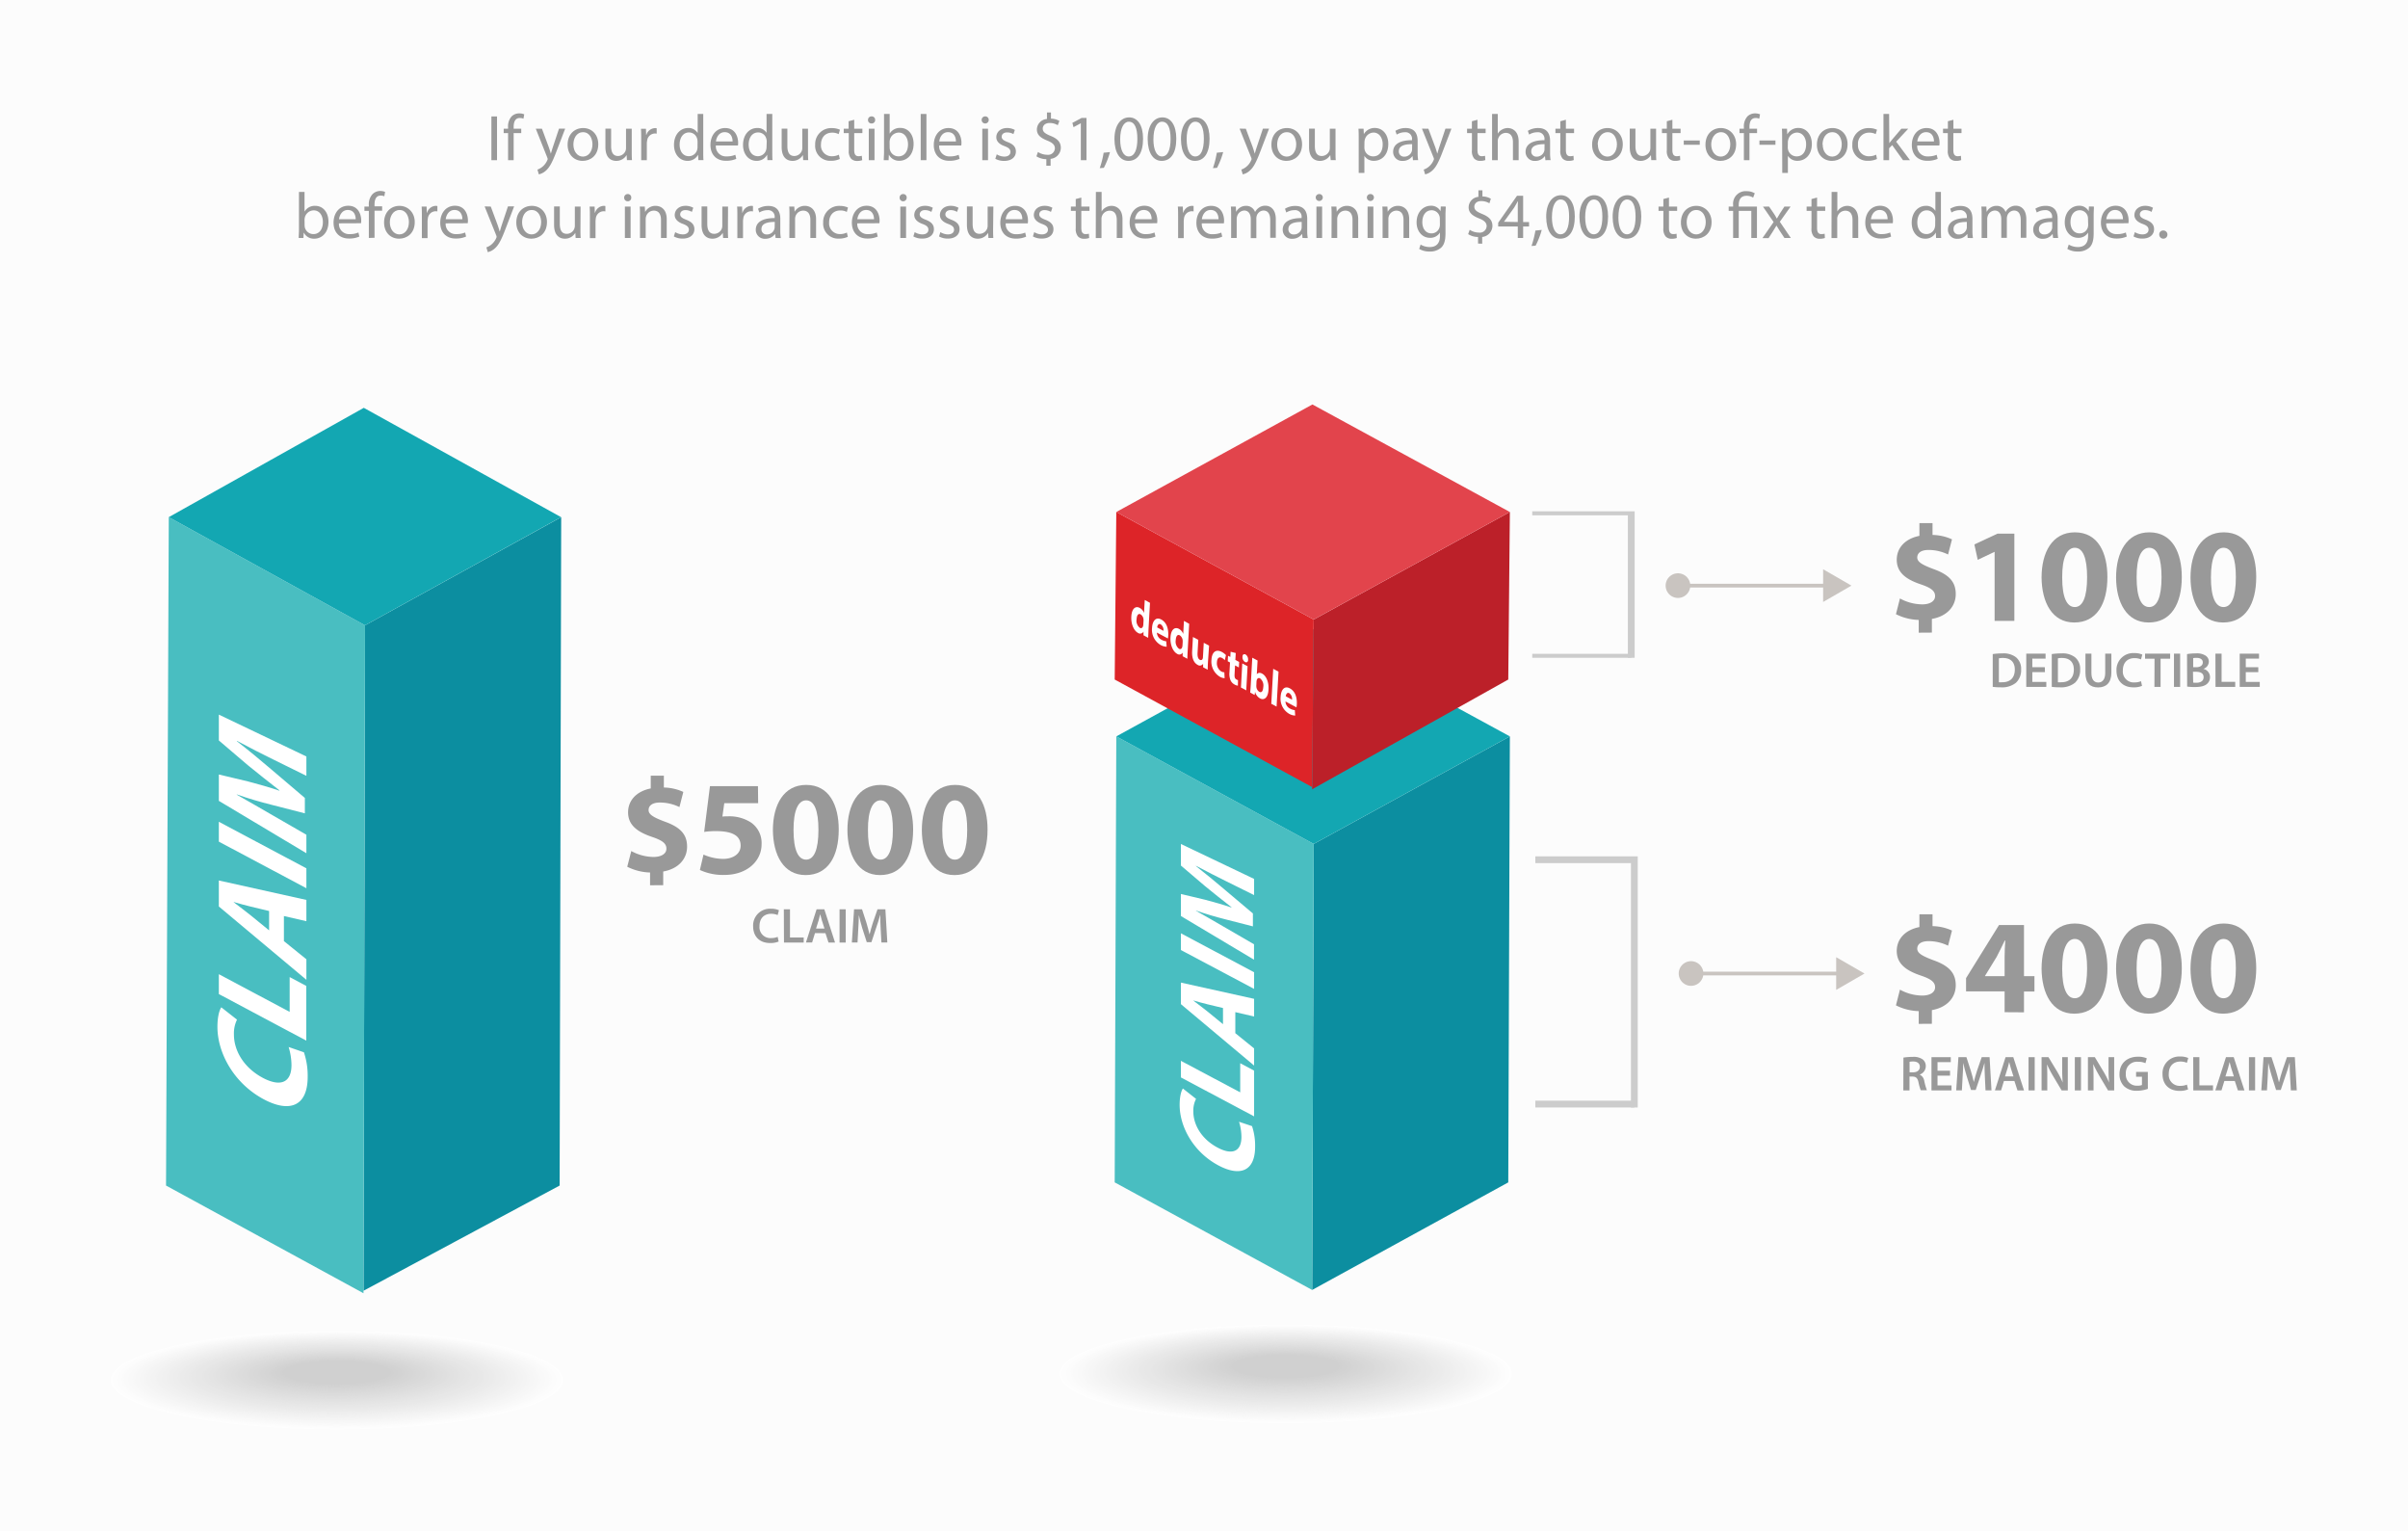 <svg xmlns="http://www.w3.org/2000/svg" viewBox="0 0 782 497"><defs><style>.fa783cf2-e283-4013-8d5d-8c3c4fa4ee89{isolation:isolate;}.e0553bea-16ce-4bdf-b447-012e53bf4d44{fill:#fcfcfc;}.a8327c5f-7bf1-40ac-ab5f-30e2ef5259f9{fill:#0c8ea0;}.f4405b56-5bb5-4ab4-a55b-2092ec0735d5{fill:#49bec1;}.b4078a68-6765-427a-88f6-64ff78ac0b30{fill:#13a7b2;}.aeb0a409-3535-4065-96e9-026a526e0020{fill:#bc2029;}.f4ee6b9f-2a43-4b1a-bfb4-4145e9d3086c{fill:#dd2428;}.fc1b1f43-d334-4496-81d6-f267a9be5682{fill:#e2444c;}.b0832780-ea8b-4ada-9c84-f7e136276f2a{fill:#c9c4c0;}.ad613d4f-e220-492e-90e2-cc7130e6558a{opacity:0.6;mix-blend-mode:multiply;}.be144cd7-349d-4e24-a99d-0517c907193c{fill:#fff;}.ad4b117a-6f2d-41d5-9496-5e42c9b16be4{fill:#fefefe;}.b3321259-ab94-4b47-b3b1-523f741a794d{fill:#fdfdfd;}.bbb3a2da-08f5-4232-8e2e-9eb866257752{fill:#fbfbfb;}.ba9601ac-beac-4433-942b-0b649e699a22{fill:#fafafa;}.bbffe17b-a8c2-4559-b4b4-64c5f26fb0aa{fill:#f9f9f9;}.be4340f9-9d86-497a-aa50-c52d52d852fe{fill:#f8f8f8;}.a14ae37d-8d6c-4952-a307-68e8733a084d{fill:#f7f7f7;}.f2f04b53-28d9-4f32-bc4c-2d91ca43a3a5{fill:#f6f6f6;}.b13c5d1e-d80e-476d-8a7a-bad9066567c0{fill:#f5f5f5;}.e930a434-d265-4b58-8bf2-a92d9c7637ab{fill:#f4f4f4;}.b70c5048-a263-47ad-8ac6-9024d34e3bdd{fill:#f3f3f3;}.a0feb1b7-d76e-4089-9882-0d9e260df439{fill:#f2f2f2;}.ae1a0432-3e03-408a-b49a-3745b9f00ad9{fill:#f1f1f1;}.e863fa64-68e4-4379-8603-11f3d83141be{fill:#f0f0f0;}.aaea6ccd-f643-46b1-bdb5-b1b8ca37fa08{fill:#efefef;}.fdb68963-9918-412b-81a7-26edd689c7c4{fill:#eee;}.fb76d12f-8c1e-45f1-85a1-a2722880604c{fill:#ededed;}.b1b639c2-5f8a-4d53-995b-3a76e945b8db{fill:#ececec;}.ba0a14a4-77cf-4cfa-9539-05d6c88a5554{fill:#ebebeb;}.eb5977c3-56f8-47d6-aaad-ae29f3c2c22e{fill:#eaeaea;}.aab20bdf-13c5-4b33-bd62-62b02163630d{fill:#e9e9e9;}.e02a367e-b943-4042-af80-966aae5d5f71{fill:#e8e8e8;}.b035339c-a993-4561-af16-7817194a57c8{fill:#e7e7e7;}.a5a41e38-ee61-4c65-a017-4c23122f9e51{fill:#e6e6e6;}.b492c5d6-29b2-48e5-9c49-5f309040d38a{fill:#e5e5e5;}.e2f55d45-6731-49eb-9b50-58b1dc2d22ea{fill:#e4e4e4;}.e48bba11-0637-413d-bffe-a3fb81b3c065{fill:#e3e3e3;}.ffb2f898-cba1-4867-aba2-94ae0417c4aa{fill:#e2e2e2;}.f34918ca-fe1c-42d7-b36c-335c88015d6c{fill:#e1e1e1;}.b26a0c76-fc78-48aa-8d89-b5e3cfba47a5{fill:#e0e0e0;}.a36ecb47-301b-480d-a72e-44b03c692e2b{fill:#dfdfdf;}.aa1d69fb-bd73-4b37-8b86-45481d523fa7{fill:#dedede;}.b32b8214-dd3f-429e-bf50-25374492b2e9{fill:#ddd;}.b52fa875-4d29-412a-b09a-7380267b8c91{fill:#dcdcdc;}.b5d0088c-95b0-4e32-87d4-83fc92286e1d{fill:#dbdbdb;}.b6ea5555-c323-4bc4-92fa-53766fb42ad1{fill:#dadada;}.f8a5b420-924d-4b9f-8ac2-f5e202087525{fill:#d9d9d9;}.f693102f-77df-4a54-8bed-21be5ad80205{fill:#d8d8d8;}.acdce7c7-9701-4a67-931b-6ebd920785e0{fill:#d7d7d7;}.a1705ddf-1d3e-4ed7-b4eb-e016575a5b9a{fill:#d6d6d6;}.f3c2645b-67e8-4c8d-b3d3-5c18dbbaf434{fill:#d5d5d5;}.f4882635-d3e1-4e41-84d0-2b3a14c91cb6{fill:#d4d4d4;}.efa5ed72-aa6b-493f-a745-bae7de3b69ea{fill:#d3d3d3;}.bf3e34af-1ddf-44cb-b7a7-f604741826f8{fill:#d2d2d2;}.f1316d1d-e82a-45ee-a4b6-79702817fe57{fill:#d1d1d1;}.b675fe7c-7fc4-45a6-9869-a12da996d562{fill:#d0d0d0;}.a77a5113-0631-4b32-af75-11e20c65f270{fill:#cfcfcf;}.a9039e62-6514-49f2-b21d-d21284267bb2{fill:#cecece;}.f6cc9dcc-d6c9-4276-82ad-43a2e5b1cbfd{fill:#cdcdcd;}.bfed8d8a-cb08-471b-92d0-8e4eb0b46626{fill:#ccc;}.abca7053-e953-485e-a389-087be315b75c{fill:#cbcbcb;}.a075b586-15b2-4849-8870-20795262df52{fill:#cacaca;}.b9493f94-dfb2-4118-8b47-1fd03ec64c35{fill:#c9c9c9;}.bcb3023a-e72e-4f5d-8890-6d1ffca574dc{fill:#c8c8c8;}.b655005f-4c25-4172-ae65-f4bd7cb43339{fill:#c7c7c7;}.a69454e3-799e-4d7b-be1d-51e85558ee5c{fill:#c6c6c6;}.abb48996-07b7-4a81-863b-c8dfac1fd17c{fill:#c5c5c5;}.ac7e2108-be3d-4a2a-9d96-daf1159e6dc1{fill:#c4c4c4;}.a8720e4c-882b-4bba-baec-d9e483c459b8{fill:#c3c3c3;}.e4bcbebd-d633-43eb-a7f0-2bf4911eaa41{fill:#c2c2c2;}.bbae67ad-2836-4533-b222-bd09f3a41bd7{fill:#c1c1c1;}.b618f1df-73e9-480f-b6d7-e20879a0676d{fill:silver;}.fa49c727-bc49-4713-b14c-8c2e6fc5dfe3{fill:#bfbfbf;}.b890425b-0933-44ef-bc25-b22c86947557{fill:#bebebe;}.eb266213-9936-4456-a925-d278e4ecaff1{fill:#bdbdbd;}.aa62f537-7f03-47ae-bc12-42590a0abd6c{fill:#bcbcbc;}.a539e1bb-b3ff-4711-80d8-b9f6949d64ef{fill:#bbb;}.f10f6b36-e11f-42a0-8afa-bc9587a31a8d{fill:#bababa;}.b1c8b7d7-af21-480e-835c-cb18d465e545{fill:#b9b9b9;}.b4f9b117-d3a2-42b9-9c50-0f33b1754729{fill:#b8b8b8;}.a5954ab3-c78a-46c1-b46a-f8f1a0758195{fill:#b7b7b7;}.ebf6ee87-c05f-4820-998c-8aab10249e5f{fill:#b6b6b6;}.bdd00b6f-b752-400b-b85c-8f3b732d33bd{fill:#b5b5b5;}.fa06df57-6fcb-455d-b2c8-32b7a05c451b{fill:#b4b4b4;}.bc4bf210-601c-4360-a899-3c1958f23a26{fill:#b3b3b3;}.e243bd4b-ef6a-43f1-ad49-17ebe7002994{fill:#999;}</style></defs><title>dollar-amount-deductible</title><g class="fa783cf2-e283-4013-8d5d-8c3c4fa4ee89"><g id="abc81985-60db-4b8c-bff5-ead00de50511" data-name="Layer 2"><rect class="e0553bea-16ce-4bdf-b447-012e53bf4d44" width="782" height="497"/></g><g id="f0f73490-b300-40d2-a1d1-692cd0f7aee2" data-name="Layer 1"><polygon class="a8327c5f-7bf1-40ac-ab5f-30e2ef5259f9" points="490.33 239.07 489.81 383.86 426.12 418.78 426.63 273.98 490.33 239.07"/><polygon class="f4405b56-5bb5-4ab4-a55b-2092ec0735d5" points="426.63 273.98 426.12 418.78 362 383.86 362.52 239.07 426.63 273.98"/><polygon class="b4078a68-6765-427a-88f6-64ff78ac0b30" points="490.33 239.07 426.63 273.98 362.52 239.07 426.21 204.15 490.33 239.07"/><polygon class="aeb0a409-3535-4065-96e9-026a526e0020" points="490.33 166.22 489.81 220.61 426.12 256.24 426.63 201.14 490.33 166.22"/><polygon class="f4ee6b9f-2a43-4b1a-bfb4-4145e9d3086c" points="426.63 201.14 426.12 255.53 362 220.61 362.52 166.22 426.63 201.14"/><polygon class="fc1b1f43-d334-4496-81d6-f267a9be5682" points="490.33 166.22 426.63 201.14 362.52 166.22 426.21 131.31 490.33 166.22"/><rect class="b0832780-ea8b-4ada-9c84-f7e136276f2a" x="548.97" y="315.45" width="48.89" height="1.21"/><polygon class="b0832780-ea8b-4ada-9c84-f7e136276f2a" points="596.3 310.75 605.5 316.06 596.3 321.37 596.3 310.75"/><path class="b0832780-ea8b-4ada-9c84-f7e136276f2a" d="M549.17,312.05a4,4,0,1,0,4,4A4,4,0,0,0,549.17,312.05Z" transform="translate(0)"/><rect class="b0832780-ea8b-4ada-9c84-f7e136276f2a" x="544.72" y="189.52" width="48.89" height="1.21"/><polygon class="b0832780-ea8b-4ada-9c84-f7e136276f2a" points="592.06 184.81 601.25 190.12 592.06 195.43 592.06 184.81"/><path class="b0832780-ea8b-4ada-9c84-f7e136276f2a" d="M544.92,186.12a4,4,0,1,0,4,4A4,4,0,0,0,544.92,186.12Z" transform="translate(0)"/><g class="ad613d4f-e220-492e-90e2-cc7130e6558a"><ellipse class="be144cd7-349d-4e24-a99d-0517c907193c" cx="417.54" cy="446.03" rx="73.5" ry="15.97"/><ellipse class="ad4b117a-6f2d-41d5-9496-5e42c9b16be4" cx="417.54" cy="446" rx="72.77" ry="15.81"/><ellipse class="b3321259-ab94-4b47-b3b1-523f741a794d" cx="417.54" cy="445.97" rx="72.05" ry="15.65"/><ellipse class="e0553bea-16ce-4bdf-b447-012e53bf4d44" cx="417.54" cy="445.94" rx="71.32" ry="15.5"/><ellipse class="bbb3a2da-08f5-4232-8e2e-9eb866257752" cx="417.54" cy="445.9" rx="70.6" ry="15.34"/><ellipse class="ba9601ac-beac-4433-942b-0b649e699a22" cx="417.54" cy="445.87" rx="69.87" ry="15.18"/><ellipse class="bbffe17b-a8c2-4559-b4b4-64c5f26fb0aa" cx="417.54" cy="445.84" rx="69.15" ry="15.02"/><ellipse class="be4340f9-9d86-497a-aa50-c52d52d852fe" cx="417.54" cy="445.81" rx="68.42" ry="14.87"/><ellipse class="a14ae37d-8d6c-4952-a307-68e8733a084d" cx="417.54" cy="445.78" rx="67.7" ry="14.71"/><ellipse class="f2f04b53-28d9-4f32-bc4c-2d91ca43a3a5" cx="417.54" cy="445.74" rx="66.97" ry="14.55"/><ellipse class="b13c5d1e-d80e-476d-8a7a-bad9066567c0" cx="417.54" cy="445.71" rx="66.25" ry="14.39"/><ellipse class="e930a434-d265-4b58-8bf2-a92d9c7637ab" cx="417.54" cy="445.68" rx="65.52" ry="14.24"/><ellipse class="b70c5048-a263-47ad-8ac6-9024d34e3bdd" cx="417.54" cy="445.65" rx="64.8" ry="14.08"/><ellipse class="a0feb1b7-d76e-4089-9882-0d9e260df439" cx="417.54" cy="445.62" rx="64.08" ry="13.92"/><ellipse class="ae1a0432-3e03-408a-b49a-3745b9f00ad9" cx="417.54" cy="445.58" rx="63.35" ry="13.76"/><ellipse class="e863fa64-68e4-4379-8603-11f3d83141be" cx="417.54" cy="445.55" rx="62.63" ry="13.61"/><ellipse class="aaea6ccd-f643-46b1-bdb5-b1b8ca37fa08" cx="417.54" cy="445.52" rx="61.9" ry="13.45"/><ellipse class="fdb68963-9918-412b-81a7-26edd689c7c4" cx="417.54" cy="445.49" rx="61.18" ry="13.29"/><ellipse class="fb76d12f-8c1e-45f1-85a1-a2722880604c" cx="417.54" cy="445.45" rx="60.45" ry="13.13"/><ellipse class="b1b639c2-5f8a-4d53-995b-3a76e945b8db" cx="417.54" cy="445.42" rx="59.73" ry="12.98"/><ellipse class="ba0a14a4-77cf-4cfa-9539-05d6c88a5554" cx="417.54" cy="445.39" rx="59" ry="12.82"/><ellipse class="eb5977c3-56f8-47d6-aaad-ae29f3c2c22e" cx="417.54" cy="445.36" rx="58.28" ry="12.66"/><ellipse class="aab20bdf-13c5-4b33-bd62-62b02163630d" cx="417.54" cy="445.33" rx="57.55" ry="12.5"/><ellipse class="e02a367e-b943-4042-af80-966aae5d5f71" cx="417.54" cy="445.29" rx="56.83" ry="12.35"/><ellipse class="b035339c-a993-4561-af16-7817194a57c8" cx="417.54" cy="445.26" rx="56.1" ry="12.19"/><ellipse class="a5a41e38-ee61-4c65-a017-4c23122f9e51" cx="417.54" cy="445.23" rx="55.38" ry="12.03"/><ellipse class="b492c5d6-29b2-48e5-9c49-5f309040d38a" cx="417.54" cy="445.2" rx="54.65" ry="11.87"/><ellipse class="e2f55d45-6731-49eb-9b50-58b1dc2d22ea" cx="417.54" cy="445.17" rx="53.93" ry="11.72"/><ellipse class="e48bba11-0637-413d-bffe-a3fb81b3c065" cx="417.54" cy="445.13" rx="53.2" ry="11.56"/><ellipse class="ffb2f898-cba1-4867-aba2-94ae0417c4aa" cx="417.54" cy="445.1" rx="52.48" ry="11.4"/><ellipse class="f34918ca-fe1c-42d7-b36c-335c88015d6c" cx="417.54" cy="445.07" rx="51.76" ry="11.24"/><ellipse class="b26a0c76-fc78-48aa-8d89-b5e3cfba47a5" cx="417.54" cy="445.04" rx="51.03" ry="11.09"/><ellipse class="a36ecb47-301b-480d-a72e-44b03c692e2b" cx="417.54" cy="445.01" rx="50.31" ry="10.93"/><ellipse class="aa1d69fb-bd73-4b37-8b86-45481d523fa7" cx="417.54" cy="444.97" rx="49.58" ry="10.77"/><ellipse class="b32b8214-dd3f-429e-bf50-25374492b2e9" cx="417.54" cy="444.94" rx="48.86" ry="10.61"/><ellipse class="b52fa875-4d29-412a-b09a-7380267b8c91" cx="417.54" cy="444.91" rx="48.13" ry="10.46"/><ellipse class="b5d0088c-95b0-4e32-87d4-83fc92286e1d" cx="417.54" cy="444.88" rx="47.41" ry="10.3"/><ellipse class="b6ea5555-c323-4bc4-92fa-53766fb42ad1" cx="417.54" cy="444.85" rx="46.68" ry="10.14"/><ellipse class="f8a5b420-924d-4b9f-8ac2-f5e202087525" cx="417.54" cy="444.81" rx="45.96" ry="9.99"/><ellipse class="f8a5b420-924d-4b9f-8ac2-f5e202087525" cx="417.54" cy="444.78" rx="45.23" ry="9.83"/><ellipse class="f693102f-77df-4a54-8bed-21be5ad80205" cx="417.54" cy="444.75" rx="44.51" ry="9.67"/><ellipse class="acdce7c7-9701-4a67-931b-6ebd920785e0" cx="417.54" cy="444.72" rx="43.78" ry="9.51"/><ellipse class="a1705ddf-1d3e-4ed7-b4eb-e016575a5b9a" cx="417.54" cy="444.69" rx="43.06" ry="9.36"/><ellipse class="f3c2645b-67e8-4c8d-b3d3-5c18dbbaf434" cx="417.54" cy="444.65" rx="42.33" ry="9.2"/><ellipse class="f4882635-d3e1-4e41-84d0-2b3a14c91cb6" cx="417.54" cy="444.62" rx="41.61" ry="9.04"/><ellipse class="efa5ed72-aa6b-493f-a745-bae7de3b69ea" cx="417.54" cy="444.59" rx="40.88" ry="8.88"/><ellipse class="bf3e34af-1ddf-44cb-b7a7-f604741826f8" cx="417.54" cy="444.56" rx="40.16" ry="8.73"/><ellipse class="f1316d1d-e82a-45ee-a4b6-79702817fe57" cx="417.54" cy="444.53" rx="39.44" ry="8.57"/><ellipse class="b675fe7c-7fc4-45a6-9869-a12da996d562" cx="417.54" cy="444.49" rx="38.71" ry="8.41"/><ellipse class="a77a5113-0631-4b32-af75-11e20c65f270" cx="417.54" cy="444.46" rx="37.99" ry="8.25"/><ellipse class="a9039e62-6514-49f2-b21d-d21284267bb2" cx="417.54" cy="444.43" rx="37.26" ry="8.1"/><ellipse class="f6cc9dcc-d6c9-4276-82ad-43a2e5b1cbfd" cx="417.54" cy="444.4" rx="36.54" ry="7.94"/><ellipse class="bfed8d8a-cb08-471b-92d0-8e4eb0b46626" cx="417.54" cy="444.37" rx="35.81" ry="7.78"/><ellipse class="abca7053-e953-485e-a389-087be315b75c" cx="417.54" cy="444.33" rx="35.09" ry="7.62"/><ellipse class="a075b586-15b2-4849-8870-20795262df52" cx="417.54" cy="444.3" rx="34.36" ry="7.47"/><ellipse class="b9493f94-dfb2-4118-8b47-1fd03ec64c35" cx="417.54" cy="444.27" rx="33.64" ry="7.31"/><ellipse class="bcb3023a-e72e-4f5d-8890-6d1ffca574dc" cx="417.54" cy="444.24" rx="32.91" ry="7.15"/><ellipse class="b655005f-4c25-4172-ae65-f4bd7cb43339" cx="417.54" cy="444.21" rx="32.19" ry="6.99"/><ellipse class="a69454e3-799e-4d7b-be1d-51e85558ee5c" cx="417.54" cy="444.17" rx="31.46" ry="6.84"/><ellipse class="abb48996-07b7-4a81-863b-c8dfac1fd17c" cx="417.54" cy="444.14" rx="30.74" ry="6.68"/><ellipse class="ac7e2108-be3d-4a2a-9d96-daf1159e6dc1" cx="417.54" cy="444.11" rx="30.01" ry="6.52"/><ellipse class="a8720e4c-882b-4bba-baec-d9e483c459b8" cx="417.54" cy="444.08" rx="29.29" ry="6.36"/><ellipse class="e4bcbebd-d633-43eb-a7f0-2bf4911eaa41" cx="417.54" cy="444.05" rx="28.56" ry="6.21"/><ellipse class="bbae67ad-2836-4533-b222-bd09f3a41bd7" cx="417.54" cy="444.01" rx="27.84" ry="6.05"/><ellipse class="b618f1df-73e9-480f-b6d7-e20879a0676d" cx="417.54" cy="443.98" rx="27.12" ry="5.89"/><ellipse class="fa49c727-bc49-4713-b14c-8c2e6fc5dfe3" cx="417.54" cy="443.95" rx="26.39" ry="5.73"/><ellipse class="b890425b-0933-44ef-bc25-b22c86947557" cx="417.54" cy="443.92" rx="25.67" ry="5.58"/><ellipse class="eb266213-9936-4456-a925-d278e4ecaff1" cx="417.54" cy="443.89" rx="24.94" ry="5.42"/><ellipse class="aa62f537-7f03-47ae-bc12-42590a0abd6c" cx="417.54" cy="443.85" rx="24.22" ry="5.26"/><ellipse class="a539e1bb-b3ff-4711-80d8-b9f6949d64ef" cx="417.54" cy="443.82" rx="23.49" ry="5.1"/><ellipse class="f10f6b36-e11f-42a0-8afa-bc9587a31a8d" cx="417.54" cy="443.79" rx="22.77" ry="4.95"/><ellipse class="b1c8b7d7-af21-480e-835c-cb18d465e545" cx="417.54" cy="443.76" rx="22.04" ry="4.79"/><ellipse class="b4f9b117-d3a2-42b9-9c50-0f33b1754729" cx="417.54" cy="443.73" rx="21.32" ry="4.63"/><ellipse class="a5954ab3-c78a-46c1-b46a-f8f1a0758195" cx="417.54" cy="443.69" rx="20.59" ry="4.47"/><ellipse class="ebf6ee87-c05f-4820-998c-8aab10249e5f" cx="417.54" cy="443.66" rx="19.87" ry="4.32"/><ellipse class="bdd00b6f-b752-400b-b85c-8f3b732d33bd" cx="417.54" cy="443.63" rx="19.14" ry="4.16"/><ellipse class="fa06df57-6fcb-455d-b2c8-32b7a05c451b" cx="417.54" cy="443.6" rx="18.42" ry="4"/><path class="bc4bf210-601c-4360-a899-3c1958f23a26" d="M435.24,443.57c0,2.12-7.92,3.84-17.7,3.84s-17.69-1.72-17.69-3.84,7.92-3.85,17.69-3.85S435.24,441.44,435.24,443.57Z" transform="translate(0)"/></g><g class="ad613d4f-e220-492e-90e2-cc7130e6558a"><ellipse class="be144cd7-349d-4e24-a99d-0517c907193c" cx="109.39" cy="448.03" rx="73.5" ry="15.97"/><ellipse class="ad4b117a-6f2d-41d5-9496-5e42c9b16be4" cx="109.39" cy="448" rx="72.77" ry="15.81"/><ellipse class="b3321259-ab94-4b47-b3b1-523f741a794d" cx="109.39" cy="447.97" rx="72.05" ry="15.65"/><ellipse class="e0553bea-16ce-4bdf-b447-012e53bf4d44" cx="109.39" cy="447.94" rx="71.32" ry="15.5"/><ellipse class="bbb3a2da-08f5-4232-8e2e-9eb866257752" cx="109.39" cy="447.9" rx="70.6" ry="15.34"/><ellipse class="ba9601ac-beac-4433-942b-0b649e699a22" cx="109.39" cy="447.87" rx="69.87" ry="15.18"/><ellipse class="bbffe17b-a8c2-4559-b4b4-64c5f26fb0aa" cx="109.39" cy="447.84" rx="69.15" ry="15.02"/><ellipse class="be4340f9-9d86-497a-aa50-c52d52d852fe" cx="109.39" cy="447.81" rx="68.42" ry="14.87"/><ellipse class="a14ae37d-8d6c-4952-a307-68e8733a084d" cx="109.39" cy="447.78" rx="67.7" ry="14.71"/><ellipse class="f2f04b53-28d9-4f32-bc4c-2d91ca43a3a5" cx="109.39" cy="447.74" rx="66.97" ry="14.55"/><ellipse class="b13c5d1e-d80e-476d-8a7a-bad9066567c0" cx="109.39" cy="447.71" rx="66.25" ry="14.39"/><ellipse class="e930a434-d265-4b58-8bf2-a92d9c7637ab" cx="109.39" cy="447.68" rx="65.52" ry="14.24"/><ellipse class="b70c5048-a263-47ad-8ac6-9024d34e3bdd" cx="109.39" cy="447.65" rx="64.8" ry="14.08"/><ellipse class="a0feb1b7-d76e-4089-9882-0d9e260df439" cx="109.39" cy="447.62" rx="64.08" ry="13.92"/><ellipse class="ae1a0432-3e03-408a-b49a-3745b9f00ad9" cx="109.39" cy="447.58" rx="63.35" ry="13.76"/><ellipse class="e863fa64-68e4-4379-8603-11f3d83141be" cx="109.39" cy="447.55" rx="62.63" ry="13.61"/><ellipse class="aaea6ccd-f643-46b1-bdb5-b1b8ca37fa08" cx="109.39" cy="447.52" rx="61.9" ry="13.45"/><ellipse class="fdb68963-9918-412b-81a7-26edd689c7c4" cx="109.39" cy="447.49" rx="61.18" ry="13.29"/><ellipse class="fb76d12f-8c1e-45f1-85a1-a2722880604c" cx="109.39" cy="447.45" rx="60.45" ry="13.13"/><ellipse class="b1b639c2-5f8a-4d53-995b-3a76e945b8db" cx="109.39" cy="447.42" rx="59.73" ry="12.98"/><ellipse class="ba0a14a4-77cf-4cfa-9539-05d6c88a5554" cx="109.39" cy="447.39" rx="59" ry="12.82"/><ellipse class="eb5977c3-56f8-47d6-aaad-ae29f3c2c22e" cx="109.39" cy="447.36" rx="58.28" ry="12.66"/><ellipse class="aab20bdf-13c5-4b33-bd62-62b02163630d" cx="109.39" cy="447.33" rx="57.55" ry="12.5"/><ellipse class="e02a367e-b943-4042-af80-966aae5d5f71" cx="109.39" cy="447.29" rx="56.83" ry="12.35"/><ellipse class="b035339c-a993-4561-af16-7817194a57c8" cx="109.39" cy="447.26" rx="56.1" ry="12.19"/><ellipse class="a5a41e38-ee61-4c65-a017-4c23122f9e51" cx="109.39" cy="447.23" rx="55.38" ry="12.03"/><ellipse class="b492c5d6-29b2-48e5-9c49-5f309040d38a" cx="109.39" cy="447.2" rx="54.65" ry="11.87"/><ellipse class="e2f55d45-6731-49eb-9b50-58b1dc2d22ea" cx="109.39" cy="447.17" rx="53.93" ry="11.72"/><ellipse class="e48bba11-0637-413d-bffe-a3fb81b3c065" cx="109.39" cy="447.13" rx="53.2" ry="11.56"/><ellipse class="ffb2f898-cba1-4867-aba2-94ae0417c4aa" cx="109.39" cy="447.1" rx="52.48" ry="11.4"/><ellipse class="f34918ca-fe1c-42d7-b36c-335c88015d6c" cx="109.39" cy="447.07" rx="51.76" ry="11.24"/><ellipse class="b26a0c76-fc78-48aa-8d89-b5e3cfba47a5" cx="109.39" cy="447.04" rx="51.03" ry="11.09"/><ellipse class="a36ecb47-301b-480d-a72e-44b03c692e2b" cx="109.39" cy="447.01" rx="50.31" ry="10.93"/><ellipse class="aa1d69fb-bd73-4b37-8b86-45481d523fa7" cx="109.39" cy="446.97" rx="49.58" ry="10.77"/><ellipse class="b32b8214-dd3f-429e-bf50-25374492b2e9" cx="109.39" cy="446.94" rx="48.86" ry="10.61"/><ellipse class="b52fa875-4d29-412a-b09a-7380267b8c91" cx="109.39" cy="446.91" rx="48.13" ry="10.46"/><ellipse class="b5d0088c-95b0-4e32-87d4-83fc92286e1d" cx="109.39" cy="446.88" rx="47.41" ry="10.3"/><ellipse class="b6ea5555-c323-4bc4-92fa-53766fb42ad1" cx="109.39" cy="446.85" rx="46.68" ry="10.14"/><ellipse class="f8a5b420-924d-4b9f-8ac2-f5e202087525" cx="109.39" cy="446.81" rx="45.96" ry="9.99"/><ellipse class="f8a5b420-924d-4b9f-8ac2-f5e202087525" cx="109.39" cy="446.78" rx="45.23" ry="9.83"/><ellipse class="f693102f-77df-4a54-8bed-21be5ad80205" cx="109.39" cy="446.75" rx="44.51" ry="9.67"/><ellipse class="acdce7c7-9701-4a67-931b-6ebd920785e0" cx="109.39" cy="446.72" rx="43.78" ry="9.51"/><ellipse class="a1705ddf-1d3e-4ed7-b4eb-e016575a5b9a" cx="109.39" cy="446.69" rx="43.06" ry="9.36"/><ellipse class="f3c2645b-67e8-4c8d-b3d3-5c18dbbaf434" cx="109.39" cy="446.65" rx="42.33" ry="9.2"/><ellipse class="f4882635-d3e1-4e41-84d0-2b3a14c91cb6" cx="109.39" cy="446.62" rx="41.61" ry="9.04"/><ellipse class="efa5ed72-aa6b-493f-a745-bae7de3b69ea" cx="109.39" cy="446.59" rx="40.88" ry="8.88"/><ellipse class="bf3e34af-1ddf-44cb-b7a7-f604741826f8" cx="109.39" cy="446.56" rx="40.16" ry="8.73"/><ellipse class="f1316d1d-e82a-45ee-a4b6-79702817fe57" cx="109.39" cy="446.53" rx="39.44" ry="8.57"/><ellipse class="b675fe7c-7fc4-45a6-9869-a12da996d562" cx="109.39" cy="446.49" rx="38.71" ry="8.41"/><ellipse class="a77a5113-0631-4b32-af75-11e20c65f270" cx="109.39" cy="446.46" rx="37.99" ry="8.25"/><ellipse class="a9039e62-6514-49f2-b21d-d21284267bb2" cx="109.39" cy="446.43" rx="37.26" ry="8.1"/><ellipse class="f6cc9dcc-d6c9-4276-82ad-43a2e5b1cbfd" cx="109.39" cy="446.4" rx="36.54" ry="7.94"/><ellipse class="bfed8d8a-cb08-471b-92d0-8e4eb0b46626" cx="109.39" cy="446.37" rx="35.81" ry="7.78"/><ellipse class="abca7053-e953-485e-a389-087be315b75c" cx="109.39" cy="446.33" rx="35.09" ry="7.62"/><ellipse class="a075b586-15b2-4849-8870-20795262df52" cx="109.39" cy="446.3" rx="34.36" ry="7.47"/><ellipse class="b9493f94-dfb2-4118-8b47-1fd03ec64c35" cx="109.39" cy="446.27" rx="33.64" ry="7.31"/><ellipse class="bcb3023a-e72e-4f5d-8890-6d1ffca574dc" cx="109.39" cy="446.24" rx="32.91" ry="7.15"/><ellipse class="b655005f-4c25-4172-ae65-f4bd7cb43339" cx="109.39" cy="446.21" rx="32.19" ry="6.99"/><ellipse class="a69454e3-799e-4d7b-be1d-51e85558ee5c" cx="109.39" cy="446.17" rx="31.46" ry="6.84"/><ellipse class="abb48996-07b7-4a81-863b-c8dfac1fd17c" cx="109.39" cy="446.14" rx="30.74" ry="6.68"/><ellipse class="ac7e2108-be3d-4a2a-9d96-daf1159e6dc1" cx="109.39" cy="446.11" rx="30.01" ry="6.52"/><ellipse class="a8720e4c-882b-4bba-baec-d9e483c459b8" cx="109.39" cy="446.08" rx="29.29" ry="6.36"/><ellipse class="e4bcbebd-d633-43eb-a7f0-2bf4911eaa41" cx="109.39" cy="446.05" rx="28.56" ry="6.21"/><ellipse class="bbae67ad-2836-4533-b222-bd09f3a41bd7" cx="109.39" cy="446.01" rx="27.84" ry="6.05"/><ellipse class="b618f1df-73e9-480f-b6d7-e20879a0676d" cx="109.39" cy="445.98" rx="27.12" ry="5.89"/><ellipse class="fa49c727-bc49-4713-b14c-8c2e6fc5dfe3" cx="109.39" cy="445.95" rx="26.39" ry="5.73"/><ellipse class="b890425b-0933-44ef-bc25-b22c86947557" cx="109.39" cy="445.92" rx="25.67" ry="5.58"/><ellipse class="eb266213-9936-4456-a925-d278e4ecaff1" cx="109.39" cy="445.89" rx="24.94" ry="5.42"/><ellipse class="aa62f537-7f03-47ae-bc12-42590a0abd6c" cx="109.39" cy="445.85" rx="24.22" ry="5.26"/><ellipse class="a539e1bb-b3ff-4711-80d8-b9f6949d64ef" cx="109.39" cy="445.82" rx="23.49" ry="5.1"/><ellipse class="f10f6b36-e11f-42a0-8afa-bc9587a31a8d" cx="109.39" cy="445.79" rx="22.77" ry="4.95"/><ellipse class="b1c8b7d7-af21-480e-835c-cb18d465e545" cx="109.39" cy="445.76" rx="22.04" ry="4.79"/><ellipse class="b4f9b117-d3a2-42b9-9c50-0f33b1754729" cx="109.39" cy="445.73" rx="21.32" ry="4.63"/><ellipse class="a5954ab3-c78a-46c1-b46a-f8f1a0758195" cx="109.39" cy="445.69" rx="20.59" ry="4.47"/><ellipse class="ebf6ee87-c05f-4820-998c-8aab10249e5f" cx="109.39" cy="445.66" rx="19.87" ry="4.32"/><ellipse class="bdd00b6f-b752-400b-b85c-8f3b732d33bd" cx="109.39" cy="445.63" rx="19.14" ry="4.16"/><ellipse class="fa06df57-6fcb-455d-b2c8-32b7a05c451b" cx="109.39" cy="445.6" rx="18.42" ry="4"/><path class="bc4bf210-601c-4360-a899-3c1958f23a26" d="M127.09,445.57c0,2.12-7.93,3.84-17.7,3.84s-17.69-1.72-17.69-3.84,7.92-3.85,17.69-3.85S127.09,443.44,127.09,445.57Z" transform="translate(0)"/></g><polygon class="a8327c5f-7bf1-40ac-ab5f-30e2ef5259f9" points="182.25 167.89 181.74 384.89 118.04 419.05 118.55 203.01 182.25 167.89"/><polygon class="f4405b56-5bb5-4ab4-a55b-2092ec0735d5" points="118.55 203.01 118.04 419.85 53.92 384.89 54.81 167.89 118.55 203.01"/><polygon class="b4078a68-6765-427a-88f6-64ff78ac0b30" points="182.21 167.89 118.55 203.01 54.81 167.89 118.14 132.4 182.21 167.89"/><path class="e243bd4b-ef6a-43f1-ad49-17ebe7002994" d="M211.11,287.4v-4.14a17.53,17.53,0,0,1-7.41-1.87l1.31-5.1a15.29,15.29,0,0,0,7.23,1.92c2.48,0,4.18-1,4.18-2.7s-1.39-2.7-4.62-3.79c-4.65-1.57-7.83-3.74-7.83-8,0-3.83,2.7-6.83,7.36-7.75v-4.14h4.26v3.84a15.83,15.83,0,0,1,6.32,1.43l-1.26,4.92a14.49,14.49,0,0,0-6.28-1.48c-2.83,0-3.74,1.22-3.74,2.44,0,1.44,1.52,2.35,5.22,3.75,5.19,1.83,7.28,4.22,7.28,8.14s-2.75,7.19-7.75,8.06v4.44Z" transform="translate(0)"/><path class="e243bd4b-ef6a-43f1-ad49-17ebe7002994" d="M246.21,260.75h-11l-.61,4.35a13.34,13.34,0,0,1,1.83-.08,12.94,12.94,0,0,1,7.45,2,8.07,8.07,0,0,1,3.44,7.1c0,5.27-4.53,9.93-12.15,9.93a17.92,17.92,0,0,1-7.88-1.61l1.17-5a16.22,16.22,0,0,0,6.4,1.4c2.75,0,5.66-1.31,5.66-4.31s-2.3-4.71-8-4.71a25.1,25.1,0,0,0-3.84.26l1.88-14.85h15.59Z" transform="translate(0)"/><path class="e243bd4b-ef6a-43f1-ad49-17ebe7002994" d="M272.38,269.33c0,8.75-3.53,14.76-10.76,14.76S251.08,277.51,251,269.5c0-8.19,3.48-14.68,10.8-14.68C269.41,254.82,272.38,261.57,272.38,269.33Zm-14.68.17c0,6.49,1.52,9.58,4.09,9.58s4-3.22,4-9.67c0-6.27-1.35-9.58-4-9.58C259.31,259.83,257.66,262.92,257.7,269.5Z" transform="translate(0)"/><path class="e243bd4b-ef6a-43f1-ad49-17ebe7002994" d="M296.54,269.33c0,8.75-3.52,14.76-10.75,14.76s-10.54-6.58-10.59-14.59c0-8.19,3.49-14.68,10.8-14.68C293.58,254.82,296.54,261.57,296.54,269.33Zm-14.67.17c-.05,6.49,1.52,9.58,4.09,9.58s4-3.22,4-9.67c0-6.27-1.35-9.58-4-9.58C283.48,259.83,281.82,262.92,281.87,269.5Z" transform="translate(0)"/><path class="e243bd4b-ef6a-43f1-ad49-17ebe7002994" d="M320.71,269.33c0,8.75-3.53,14.76-10.76,14.76s-10.54-6.58-10.58-14.59c0-8.19,3.48-14.68,10.8-14.68C317.75,254.82,320.71,261.57,320.71,269.33ZM306,269.5c0,6.49,1.53,9.58,4.1,9.58s4-3.22,4-9.67c0-6.27-1.35-9.58-4-9.58C307.65,259.83,306,262.92,306,269.5Z" transform="translate(0)"/><path class="e243bd4b-ef6a-43f1-ad49-17ebe7002994" d="M623.11,205.4v-4.14a17.44,17.44,0,0,1-7.4-1.87l1.3-5.1a15.29,15.29,0,0,0,7.23,1.92c2.48,0,4.18-1,4.18-2.7s-1.39-2.7-4.62-3.79c-4.66-1.57-7.83-3.74-7.83-8,0-3.83,2.7-6.83,7.36-7.75v-4.14h4.26v3.84a15.83,15.83,0,0,1,6.32,1.43l-1.27,4.92a14.4,14.4,0,0,0-6.27-1.48c-2.83,0-3.74,1.22-3.74,2.44,0,1.44,1.52,2.35,5.23,3.75,5.18,1.83,7.27,4.22,7.27,8.14s-2.75,7.19-7.75,8.06v4.44Z" transform="translate(0)"/><path class="e243bd4b-ef6a-43f1-ad49-17ebe7002994" d="M647.75,179.18h-.08l-5.4,2.57-1.09-5,7.49-3.49h5.49v28.31h-6.41Z" transform="translate(0)"/><path class="e243bd4b-ef6a-43f1-ad49-17ebe7002994" d="M684.38,187.33c0,8.75-3.53,14.76-10.76,14.76S663.08,195.51,663,187.5c0-8.19,3.48-14.68,10.8-14.68C681.41,172.82,684.38,179.57,684.38,187.33Zm-14.68.17c0,6.49,1.52,9.58,4.09,9.58s4-3.22,4-9.67c0-6.27-1.35-9.58-4-9.58C671.31,177.83,669.66,180.92,669.7,187.5Z" transform="translate(0)"/><path class="e243bd4b-ef6a-43f1-ad49-17ebe7002994" d="M708.54,187.33c0,8.75-3.52,14.76-10.75,14.76s-10.54-6.58-10.59-14.59c0-8.19,3.49-14.68,10.8-14.68C705.58,172.82,708.54,179.57,708.54,187.33Zm-14.67.17c0,6.49,1.52,9.58,4.09,9.58s4-3.22,4-9.67c0-6.27-1.35-9.58-4-9.58C695.48,177.83,693.82,180.92,693.87,187.5Z" transform="translate(0)"/><path class="e243bd4b-ef6a-43f1-ad49-17ebe7002994" d="M732.71,187.33c0,8.75-3.53,14.76-10.76,14.76s-10.54-6.58-10.58-14.59c0-8.19,3.49-14.68,10.8-14.68C729.75,172.82,732.71,179.57,732.71,187.33ZM718,187.5c0,6.49,1.53,9.58,4.1,9.58s4-3.22,4-9.67c0-6.27-1.35-9.58-4-9.58C719.65,177.83,718,180.92,718,187.5Z" transform="translate(0)"/><path class="e243bd4b-ef6a-43f1-ad49-17ebe7002994" d="M623.11,332.4v-4.14a17.44,17.44,0,0,1-7.4-1.87l1.3-5.1a15.29,15.29,0,0,0,7.23,1.92c2.48,0,4.18-1,4.18-2.7s-1.39-2.7-4.62-3.79c-4.66-1.57-7.83-3.74-7.83-8,0-3.83,2.7-6.83,7.36-7.75v-4.14h4.26v3.84a15.83,15.83,0,0,1,6.32,1.43l-1.27,4.92a14.4,14.4,0,0,0-6.27-1.48c-2.83,0-3.74,1.22-3.74,2.44,0,1.44,1.52,2.35,5.23,3.75,5.18,1.83,7.27,4.22,7.27,8.14s-2.75,7.19-7.75,8.06v4.44Z" transform="translate(0)"/><path class="e243bd4b-ef6a-43f1-ad49-17ebe7002994" d="M651,328.61v-6.75H638.48v-4.31l10.71-17.25h8.1v16.6h3.4v5h-3.4v6.75Zm0-11.71v-6.28c0-1.69.09-3.44.22-5.26h-.18c-.91,1.82-1.65,3.48-2.61,5.26l-3.79,6.19v.09Z" transform="translate(0)"/><path class="e243bd4b-ef6a-43f1-ad49-17ebe7002994" d="M684.38,314.33c0,8.75-3.53,14.76-10.76,14.76S663.08,322.51,663,314.5c0-8.19,3.48-14.68,10.8-14.68C681.41,299.82,684.38,306.57,684.38,314.33Zm-14.68.17c0,6.49,1.52,9.58,4.09,9.58s4-3.22,4-9.67c0-6.27-1.35-9.58-4-9.58C671.31,304.83,669.66,307.92,669.7,314.5Z" transform="translate(0)"/><path class="e243bd4b-ef6a-43f1-ad49-17ebe7002994" d="M708.54,314.33c0,8.75-3.52,14.76-10.75,14.76s-10.54-6.58-10.59-14.59c0-8.19,3.49-14.68,10.8-14.68C705.58,299.82,708.54,306.57,708.54,314.33Zm-14.67.17c0,6.49,1.52,9.58,4.09,9.58s4-3.22,4-9.67c0-6.27-1.35-9.58-4-9.58C695.48,304.83,693.82,307.92,693.87,314.5Z" transform="translate(0)"/><path class="e243bd4b-ef6a-43f1-ad49-17ebe7002994" d="M732.71,314.33c0,8.75-3.53,14.76-10.76,14.76s-10.54-6.58-10.58-14.59c0-8.19,3.49-14.68,10.8-14.68C729.75,299.82,732.71,306.57,732.71,314.33ZM718,314.5c0,6.49,1.53,9.58,4.1,9.58s4-3.22,4-9.67c0-6.27-1.35-9.58-4-9.58C719.65,304.83,718,307.92,718,314.5Z" transform="translate(0)"/><path class="e243bd4b-ef6a-43f1-ad49-17ebe7002994" d="M161.41,37.8V52h-1.83V37.8Z" transform="translate(0)"/><path class="e243bd4b-ef6a-43f1-ad49-17ebe7002994" d="M165,52V43.21h-1.43V41.8H165v-.48a4.78,4.78,0,0,1,1.18-3.56,3.51,3.51,0,0,1,2.48-.95,4.26,4.26,0,0,1,1.58.3l-.25,1.43a2.73,2.73,0,0,0-1.18-.23c-1.58,0-2,1.39-2,2.94v.55h2.46v1.41h-2.46V52Z" transform="translate(0)"/><path class="e243bd4b-ef6a-43f1-ad49-17ebe7002994" d="M176,41.8l2.23,6c.23.68.49,1.48.66,2.09h0c.19-.61.4-1.39.65-2.13l2-6h2l-2.78,7.27c-1.33,3.49-2.23,5.28-3.49,6.38a5.13,5.13,0,0,1-2.28,1.2l-.46-1.56a4.9,4.9,0,0,0,1.62-.91,5.63,5.63,0,0,0,1.56-2.06,1.5,1.5,0,0,0,.15-.44,1.87,1.87,0,0,0-.13-.49L174,41.8Z" transform="translate(0)"/><path class="e243bd4b-ef6a-43f1-ad49-17ebe7002994" d="M194.29,46.81c0,3.77-2.61,5.42-5.07,5.42-2.76,0-4.89-2-4.89-5.25,0-3.41,2.24-5.41,5.06-5.41S194.29,43.7,194.29,46.81Zm-8.08.11c0,2.23,1.28,3.92,3.09,3.92s3.1-1.67,3.1-4c0-1.73-.86-3.92-3.05-3.92S186.21,45,186.21,46.92Z" transform="translate(0)"/><path class="e243bd4b-ef6a-43f1-ad49-17ebe7002994" d="M205.16,49.21c0,1.06,0,2,.08,2.78H203.6l-.11-1.66h0a3.84,3.84,0,0,1-3.37,1.9c-1.6,0-3.51-.89-3.51-4.47v-6h1.85v5.65c0,1.93.59,3.24,2.27,3.24A2.69,2.69,0,0,0,203.14,49a2.81,2.81,0,0,0,.16-.94V41.8h1.86Z" transform="translate(0)"/><path class="e243bd4b-ef6a-43f1-ad49-17ebe7002994" d="M208.23,45c0-1.2,0-2.23-.08-3.18h1.62l.06,2h.08a3.06,3.06,0,0,1,2.83-2.23,2.06,2.06,0,0,1,.52.06v1.75a2.93,2.93,0,0,0-.63-.06,2.6,2.6,0,0,0-2.48,2.38,4.45,4.45,0,0,0-.09.86V52h-1.83Z" transform="translate(0)"/><path class="e243bd4b-ef6a-43f1-ad49-17ebe7002994" d="M228.38,37V49.36c0,.91,0,1.94.08,2.63H226.8l-.09-1.77h0a3.77,3.77,0,0,1-3.47,2c-2.47,0-4.36-2.09-4.36-5.18,0-3.39,2.08-5.48,4.57-5.48a3.4,3.4,0,0,1,3.07,1.56h.05V37ZM226.53,46a3.46,3.46,0,0,0-.09-.78A2.72,2.72,0,0,0,223.77,43c-1.92,0-3.06,1.69-3.06,3.94,0,2.06,1,3.77,3,3.77a2.78,2.78,0,0,0,2.72-2.21,3.38,3.38,0,0,0,.09-.8Z" transform="translate(0)"/><path class="e243bd4b-ef6a-43f1-ad49-17ebe7002994" d="M232.48,47.23a3.26,3.26,0,0,0,3.5,3.54,6.82,6.82,0,0,0,2.82-.52l.31,1.32a8.13,8.13,0,0,1-3.39.63c-3.13,0-5-2.06-5-5.13s1.81-5.5,4.78-5.5c3.33,0,4.21,2.93,4.21,4.8a7.1,7.1,0,0,1-.06.86Zm5.43-1.32c0-1.18-.48-3-2.57-3-1.87,0-2.69,1.72-2.84,3Z" transform="translate(0)"/><path class="e243bd4b-ef6a-43f1-ad49-17ebe7002994" d="M250.8,37V49.36c0,.91,0,1.94.08,2.63h-1.66l-.09-1.77h0a3.77,3.77,0,0,1-3.47,2c-2.47,0-4.36-2.09-4.36-5.18,0-3.39,2.08-5.48,4.57-5.48a3.4,3.4,0,0,1,3.07,1.56h0V37ZM249,46a3.46,3.46,0,0,0-.09-.78A2.72,2.72,0,0,0,246.19,43c-1.92,0-3.06,1.69-3.06,3.94,0,2.06,1,3.77,3,3.77a2.78,2.78,0,0,0,2.72-2.21,3.38,3.38,0,0,0,.09-.8Z" transform="translate(0)"/><path class="e243bd4b-ef6a-43f1-ad49-17ebe7002994" d="M262.4,49.21c0,1.06,0,2,.08,2.78h-1.64l-.11-1.66h0a3.84,3.84,0,0,1-3.37,1.9c-1.6,0-3.51-.89-3.51-4.47v-6h1.85v5.65c0,1.93.59,3.24,2.27,3.24A2.69,2.69,0,0,0,260.38,49a2.81,2.81,0,0,0,.16-.94V41.8h1.86Z" transform="translate(0)"/><path class="e243bd4b-ef6a-43f1-ad49-17ebe7002994" d="M272.73,51.61a6.66,6.66,0,0,1-2.92.59,4.84,4.84,0,0,1-5.08-5.2,5.18,5.18,0,0,1,5.48-5.41,6.27,6.27,0,0,1,2.57.53l-.43,1.43a4.29,4.29,0,0,0-2.14-.48c-2.34,0-3.6,1.72-3.6,3.85a3.49,3.49,0,0,0,3.53,3.81,5.15,5.15,0,0,0,2.28-.51Z" transform="translate(0)"/><path class="e243bd4b-ef6a-43f1-ad49-17ebe7002994" d="M277.41,38.88V41.8h2.65v1.41h-2.65v5.5c0,1.26.35,2,1.38,2a4.24,4.24,0,0,0,1.08-.13L280,52a4.47,4.47,0,0,1-1.64.25,2.58,2.58,0,0,1-2-.77,3.78,3.78,0,0,1-.72-2.66V43.21H274V41.8h1.58V39.36Z" transform="translate(0)"/><path class="e243bd4b-ef6a-43f1-ad49-17ebe7002994" d="M284.2,38.94A1.09,1.09,0,0,1,283,40.08a1.1,1.1,0,0,1-1.12-1.14,1.13,1.13,0,0,1,1.16-1.16A1.1,1.1,0,0,1,284.2,38.94ZM282.14,52V41.8H284V52Z" transform="translate(0)"/><path class="e243bd4b-ef6a-43f1-ad49-17ebe7002994" d="M287,52c0-.69.09-1.72.09-2.63V37h1.83v6.4h0a3.8,3.8,0,0,1,3.48-1.87c2.52,0,4.31,2.11,4.29,5.2,0,3.64-2.29,5.46-4.57,5.46a3.63,3.63,0,0,1-3.41-1.92h-.06L288.58,52Zm1.92-4.08a3.61,3.61,0,0,0,.08.67,2.85,2.85,0,0,0,2.78,2.17c1.94,0,3.1-1.58,3.1-3.92,0-2-1.06-3.79-3-3.79A3,3,0,0,0,289,45.32a3.79,3.79,0,0,0-.1.76Z" transform="translate(0)"/><path class="e243bd4b-ef6a-43f1-ad49-17ebe7002994" d="M299,37h1.86V52H299Z" transform="translate(0)"/><path class="e243bd4b-ef6a-43f1-ad49-17ebe7002994" d="M305,47.23a3.27,3.27,0,0,0,3.5,3.54,6.75,6.75,0,0,0,2.82-.52l.32,1.32a8.21,8.21,0,0,1-3.39.63c-3.14,0-5-2.06-5-5.13s1.81-5.5,4.78-5.5c3.32,0,4.21,2.93,4.21,4.8a6.67,6.67,0,0,1-.07.86Zm5.44-1.32c0-1.18-.49-3-2.57-3-1.88,0-2.7,1.72-2.84,3Z" transform="translate(0)"/><path class="e243bd4b-ef6a-43f1-ad49-17ebe7002994" d="M321.09,38.94a1.15,1.15,0,0,1-2.3,0A1.14,1.14,0,0,1,320,37.78,1.11,1.11,0,0,1,321.09,38.94ZM319,52V41.8h1.86V52Z" transform="translate(0)"/><path class="e243bd4b-ef6a-43f1-ad49-17ebe7002994" d="M323.7,50.1a4.79,4.79,0,0,0,2.44.74c1.35,0,2-.68,2-1.52s-.53-1.37-1.9-1.87c-1.83-.66-2.69-1.67-2.69-2.89,0-1.64,1.32-3,3.51-3a5.16,5.16,0,0,1,2.51.63l-.46,1.35A4,4,0,0,0,327,43c-1.09,0-1.7.63-1.7,1.39s.61,1.22,1.93,1.73c1.77.67,2.68,1.55,2.68,3.07,0,1.79-1.39,3.05-3.81,3.05a5.85,5.85,0,0,1-2.87-.69Z" transform="translate(0)"/><path class="e243bd4b-ef6a-43f1-ad49-17ebe7002994" d="M339.8,53.8V51.68a6.1,6.1,0,0,1-3.22-.93l.5-1.41a5.61,5.61,0,0,0,3,.91,2.21,2.21,0,0,0,2.5-2.07c0-1.16-.82-1.87-2.38-2.5-2.15-.85-3.47-1.81-3.47-3.65A3.46,3.46,0,0,1,340,38.64V36.52h1.3v2a5.56,5.56,0,0,1,2.74.74l-.53,1.39a5,5,0,0,0-2.65-.72c-1.62,0-2.23,1-2.23,1.81,0,1.1.78,1.64,2.61,2.4,2.17.89,3.26,2,3.26,3.86a3.64,3.64,0,0,1-3.32,3.57V53.8Z" transform="translate(0)"/><path class="e243bd4b-ef6a-43f1-ad49-17ebe7002994" d="M351,40h0l-2.38,1.29-.36-1.41,3-1.6h1.58V52H351Z" transform="translate(0)"/><path class="e243bd4b-ef6a-43f1-ad49-17ebe7002994" d="M357.14,54.58a29.33,29.33,0,0,0,1.27-5l2.06-.21a25.43,25.43,0,0,1-2,5.12Z" transform="translate(0)"/><path class="e243bd4b-ef6a-43f1-ad49-17ebe7002994" d="M371.21,45c0,4.66-1.73,7.23-4.76,7.23-2.67,0-4.49-2.51-4.53-7s2-7.12,4.76-7.12S371.21,40.64,371.21,45Zm-7.43.21c0,3.56,1.09,5.58,2.78,5.58,1.89,0,2.8-2.21,2.8-5.7s-.87-5.58-2.78-5.58C365,39.51,363.78,41.49,363.78,45.21Z" transform="translate(0)"/><path class="e243bd4b-ef6a-43f1-ad49-17ebe7002994" d="M382,45c0,4.66-1.73,7.23-4.76,7.23-2.67,0-4.49-2.51-4.53-7s2-7.12,4.76-7.12S382,40.64,382,45Zm-7.43.21c0,3.56,1.09,5.58,2.77,5.58,1.9,0,2.81-2.21,2.81-5.7s-.87-5.58-2.78-5.58C375.75,39.51,374.58,41.49,374.58,45.21Z" transform="translate(0)"/><path class="e243bd4b-ef6a-43f1-ad49-17ebe7002994" d="M392.81,45c0,4.66-1.73,7.23-4.76,7.23-2.68,0-4.49-2.51-4.53-7s2-7.12,4.76-7.12S392.81,40.64,392.81,45Zm-7.44.21c0,3.56,1.1,5.58,2.78,5.58,1.9,0,2.8-2.21,2.8-5.7s-.86-5.58-2.78-5.58C386.55,39.51,385.37,41.49,385.37,45.21Z" transform="translate(0)"/><path class="e243bd4b-ef6a-43f1-ad49-17ebe7002994" d="M393.9,54.58a30.3,30.3,0,0,0,1.26-5l2.07-.21a26,26,0,0,1-2,5.12Z" transform="translate(0)"/><path class="e243bd4b-ef6a-43f1-ad49-17ebe7002994" d="M404.59,41.8l2.24,6c.23.68.48,1.48.65,2.09h0c.19-.61.4-1.39.65-2.13l2-6h2l-2.78,7.27c-1.32,3.49-2.23,5.28-3.49,6.38a5.08,5.08,0,0,1-2.28,1.2l-.46-1.56a4.9,4.9,0,0,0,1.62-.91,5.52,5.52,0,0,0,1.56-2.06,1.5,1.5,0,0,0,.15-.44,1.87,1.87,0,0,0-.13-.49l-3.77-9.39Z" transform="translate(0)"/><path class="e243bd4b-ef6a-43f1-ad49-17ebe7002994" d="M422.85,46.81c0,3.77-2.61,5.42-5.08,5.42-2.76,0-4.88-2-4.88-5.25,0-3.41,2.23-5.41,5.05-5.41S422.85,43.7,422.85,46.81Zm-8.09.11c0,2.23,1.28,3.92,3.1,3.92s3.09-1.67,3.09-4c0-1.73-.86-3.92-3.05-3.92S414.76,45,414.76,46.92Z" transform="translate(0)"/><path class="e243bd4b-ef6a-43f1-ad49-17ebe7002994" d="M433.71,49.21c0,1.06,0,2,.08,2.78h-1.64L432,50.33h0a3.82,3.82,0,0,1-3.37,1.9c-1.6,0-3.51-.89-3.51-4.47v-6H427v5.65c0,1.93.59,3.24,2.28,3.24A2.69,2.69,0,0,0,431.69,49a2.81,2.81,0,0,0,.17-.94V41.8h1.85Z" transform="translate(0)"/><path class="e243bd4b-ef6a-43f1-ad49-17ebe7002994" d="M441.24,45.13c0-1.31,0-2.36-.08-3.33h1.66l.09,1.75h0a4,4,0,0,1,3.62-2c2.46,0,4.32,2.09,4.32,5.18,0,3.66-2.23,5.48-4.64,5.48a3.56,3.56,0,0,1-3.13-1.61h0v5.54h-1.84Zm1.84,2.72a4.31,4.31,0,0,0,.08.75,2.85,2.85,0,0,0,2.78,2.17c2,0,3.09-1.6,3.09-3.94,0-2-1.07-3.79-3-3.79a3,3,0,0,0-2.8,2.3,3.1,3.1,0,0,0-.12.76Z" transform="translate(0)"/><path class="e243bd4b-ef6a-43f1-ad49-17ebe7002994" d="M458.87,52l-.15-1.28h-.07a3.78,3.78,0,0,1-3.11,1.52,2.91,2.91,0,0,1-3.12-2.93c0-2.47,2.19-3.81,6.13-3.79V45.3a2.1,2.1,0,0,0-2.32-2.36,5,5,0,0,0-2.65.76l-.42-1.22a6.29,6.29,0,0,1,3.35-.91c3.11,0,3.87,2.13,3.87,4.17v3.81a13.87,13.87,0,0,0,.17,2.44Zm-.28-5.2c-2,0-4.32.32-4.32,2.3A1.65,1.65,0,0,0,456,50.86a2.55,2.55,0,0,0,2.47-1.71,2,2,0,0,0,.1-.59Z" transform="translate(0)"/><path class="e243bd4b-ef6a-43f1-ad49-17ebe7002994" d="M463.87,41.8l2.24,6c.23.68.48,1.48.65,2.09h0c.19-.61.4-1.39.65-2.13l2-6h1.95l-2.78,7.27c-1.32,3.49-2.23,5.28-3.49,6.38a5.08,5.08,0,0,1-2.28,1.2l-.46-1.56a4.8,4.8,0,0,0,1.62-.91,5.52,5.52,0,0,0,1.56-2.06,1.5,1.5,0,0,0,.15-.44,1.53,1.53,0,0,0-.13-.49l-3.77-9.39Z" transform="translate(0)"/><path class="e243bd4b-ef6a-43f1-ad49-17ebe7002994" d="M479.81,38.88V41.8h2.65v1.41h-2.65v5.5c0,1.26.36,2,1.39,2a4.21,4.21,0,0,0,1.07-.13l.09,1.39a4.51,4.51,0,0,1-1.64.25,2.61,2.61,0,0,1-2-.77,3.83,3.83,0,0,1-.71-2.66V43.21h-1.58V41.8H478V39.36Z" transform="translate(0)"/><path class="e243bd4b-ef6a-43f1-ad49-17ebe7002994" d="M484.55,37h1.85V43.4h0a3.46,3.46,0,0,1,1.33-1.3,3.78,3.78,0,0,1,1.89-.53c1.37,0,3.56.84,3.56,4.36V52h-1.85V46.14c0-1.64-.61-3-2.36-3A2.65,2.65,0,0,0,486.53,45a2.15,2.15,0,0,0-.13.88V52h-1.85Z" transform="translate(0)"/><path class="e243bd4b-ef6a-43f1-ad49-17ebe7002994" d="M501.87,52l-.14-1.28h-.07a3.79,3.79,0,0,1-3.11,1.52,2.91,2.91,0,0,1-3.12-2.93c0-2.47,2.19-3.81,6.13-3.79V45.3a2.1,2.1,0,0,0-2.32-2.36,5,5,0,0,0-2.65.76l-.42-1.22a6.28,6.28,0,0,1,3.34-.91c3.12,0,3.88,2.13,3.88,4.17v3.81a13.87,13.87,0,0,0,.17,2.44Zm-.27-5.2c-2,0-4.32.32-4.32,2.3A1.64,1.64,0,0,0,499,50.86a2.53,2.53,0,0,0,2.46-1.71,1.76,1.76,0,0,0,.11-.59Z" transform="translate(0)"/><path class="e243bd4b-ef6a-43f1-ad49-17ebe7002994" d="M508.52,38.88V41.8h2.66v1.41h-2.66v5.5c0,1.26.36,2,1.39,2a4.24,4.24,0,0,0,1.08-.13l.08,1.39a4.47,4.47,0,0,1-1.64.25,2.58,2.58,0,0,1-2-.77,3.78,3.78,0,0,1-.72-2.66V43.21h-1.58V41.8h1.58V39.36Z" transform="translate(0)"/><path class="e243bd4b-ef6a-43f1-ad49-17ebe7002994" d="M527,46.81c0,3.77-2.62,5.42-5.08,5.42-2.76,0-4.88-2-4.88-5.25,0-3.41,2.23-5.41,5-5.41S527,43.7,527,46.81Zm-8.09.11c0,2.23,1.28,3.92,3.1,3.92s3.09-1.67,3.09-4c0-1.73-.86-3.92-3-3.92S518.86,45,518.86,46.92Z" transform="translate(0)"/><path class="e243bd4b-ef6a-43f1-ad49-17ebe7002994" d="M537.81,49.21c0,1.06,0,2,.08,2.78h-1.64l-.11-1.66h0a3.84,3.84,0,0,1-3.37,1.9c-1.6,0-3.51-.89-3.51-4.47v-6h1.85v5.65c0,1.93.59,3.24,2.27,3.24A2.69,2.69,0,0,0,535.79,49a2.81,2.81,0,0,0,.17-.94V41.8h1.85Z" transform="translate(0)"/><path class="e243bd4b-ef6a-43f1-ad49-17ebe7002994" d="M543.11,38.88V41.8h2.66v1.41h-2.66v5.5c0,1.26.36,2,1.39,2a4.31,4.31,0,0,0,1.08-.13l.08,1.39a4.51,4.51,0,0,1-1.64.25,2.57,2.57,0,0,1-2-.77,3.78,3.78,0,0,1-.72-2.66V43.21h-1.58V41.8h1.58V39.36Z" transform="translate(0)"/><path class="e243bd4b-ef6a-43f1-ad49-17ebe7002994" d="M552,45.61V47h-5.2V45.61Z" transform="translate(0)"/><path class="e243bd4b-ef6a-43f1-ad49-17ebe7002994" d="M563.81,46.81c0,3.77-2.61,5.42-5.08,5.42-2.76,0-4.88-2-4.88-5.25,0-3.41,2.23-5.41,5-5.41S563.81,43.7,563.81,46.81Zm-8.09.11c0,2.23,1.29,3.92,3.1,3.92s3.09-1.67,3.09-4c0-1.73-.86-3.92-3-3.92S555.72,45,555.72,46.92Z" transform="translate(0)"/><path class="e243bd4b-ef6a-43f1-ad49-17ebe7002994" d="M566.33,52V43.21H564.9V41.8h1.43v-.48a4.82,4.82,0,0,1,1.18-3.56,3.53,3.53,0,0,1,2.49-.95,4.16,4.16,0,0,1,1.57.3l-.25,1.43a2.7,2.7,0,0,0-1.18-.23c-1.58,0-2,1.39-2,2.94v.55h2.47v1.41h-2.47V52Z" transform="translate(0)"/><path class="e243bd4b-ef6a-43f1-ad49-17ebe7002994" d="M576.58,45.61V47h-5.2V45.61Z" transform="translate(0)"/><path class="e243bd4b-ef6a-43f1-ad49-17ebe7002994" d="M578.75,45.13c0-1.31,0-2.36-.08-3.33h1.66l.08,1.75h.05a4,4,0,0,1,3.62-2c2.46,0,4.32,2.09,4.32,5.18,0,3.66-2.24,5.48-4.64,5.48a3.59,3.59,0,0,1-3.14-1.61h0v5.54h-1.83Zm1.83,2.72a3.5,3.5,0,0,0,.09.75,2.85,2.85,0,0,0,2.78,2.17c2,0,3.09-1.6,3.09-3.94,0-2-1.07-3.79-3-3.79a3,3,0,0,0-2.8,2.3,3.1,3.1,0,0,0-.13.76Z" transform="translate(0)"/><path class="e243bd4b-ef6a-43f1-ad49-17ebe7002994" d="M600,46.81c0,3.77-2.61,5.42-5.07,5.42-2.76,0-4.89-2-4.89-5.25,0-3.41,2.23-5.41,5.06-5.41S600,43.7,600,46.81Zm-8.08.11c0,2.23,1.28,3.92,3.09,3.92s3.1-1.67,3.1-4c0-1.73-.87-3.92-3.06-3.92S591.87,45,591.87,46.92Z" transform="translate(0)"/><path class="e243bd4b-ef6a-43f1-ad49-17ebe7002994" d="M609.55,51.61a6.71,6.71,0,0,1-2.93.59,4.84,4.84,0,0,1-5.07-5.2A5.18,5.18,0,0,1,607,41.59a6.18,6.18,0,0,1,2.56.53l-.42,1.43a4.29,4.29,0,0,0-2.14-.48,3.53,3.53,0,0,0-3.61,3.85A3.49,3.49,0,0,0,607,50.73a5.19,5.19,0,0,0,2.28-.51Z" transform="translate(0)"/><path class="e243bd4b-ef6a-43f1-ad49-17ebe7002994" d="M613.55,46.48h0c.25-.36.61-.8.91-1.16l3-3.52h2.23L615.78,46l4.49,6H618l-3.51-4.88-1,1V52h-1.83V37h1.83Z" transform="translate(0)"/><path class="e243bd4b-ef6a-43f1-ad49-17ebe7002994" d="M622.62,47.23a3.27,3.27,0,0,0,3.5,3.54,6.79,6.79,0,0,0,2.82-.52l.32,1.32a8.21,8.21,0,0,1-3.39.63c-3.14,0-5-2.06-5-5.13s1.82-5.5,4.78-5.5c3.33,0,4.22,2.93,4.22,4.8a6.67,6.67,0,0,1-.07.86Zm5.44-1.32c0-1.18-.49-3-2.57-3-1.88,0-2.7,1.72-2.85,3Z" transform="translate(0)"/><path class="e243bd4b-ef6a-43f1-ad49-17ebe7002994" d="M634.37,38.88V41.8H637v1.41h-2.65v5.5c0,1.26.36,2,1.39,2a4.21,4.21,0,0,0,1.07-.13l.09,1.39a4.51,4.51,0,0,1-1.64.25,2.61,2.61,0,0,1-2-.77,3.83,3.83,0,0,1-.71-2.66V43.21H631V41.8h1.58V39.36Z" transform="translate(0)"/><path class="e243bd4b-ef6a-43f1-ad49-17ebe7002994" d="M97,77.26c0-.7.09-1.73.09-2.64V62.3H98.9v6.41h0a3.79,3.79,0,0,1,3.48-1.88c2.52,0,4.31,2.11,4.29,5.2,0,3.65-2.29,5.46-4.57,5.46a3.63,3.63,0,0,1-3.41-1.92h-.06l-.09,1.69Zm1.92-4.09a3.61,3.61,0,0,0,.08.67A2.86,2.86,0,0,0,101.76,76c1.94,0,3.1-1.58,3.1-3.91,0-2-1-3.79-3-3.79A3,3,0,0,0,99,70.58a3.79,3.79,0,0,0-.1.76Z" transform="translate(0)"/><path class="e243bd4b-ef6a-43f1-ad49-17ebe7002994" d="M110.08,72.5A3.26,3.26,0,0,0,113.57,76a6.75,6.75,0,0,0,2.82-.52l.32,1.32a8.13,8.13,0,0,1-3.39.64c-3.14,0-5-2.07-5-5.14s1.81-5.5,4.78-5.5c3.33,0,4.21,2.93,4.21,4.8a7.48,7.48,0,0,1-.06.87Zm5.43-1.33c0-1.18-.48-3-2.57-3-1.87,0-2.69,1.73-2.84,3Z" transform="translate(0)"/><path class="e243bd4b-ef6a-43f1-ad49-17ebe7002994" d="M119.78,77.26V68.47h-1.43V67.06h1.43v-.48A4.82,4.82,0,0,1,121,63a3.58,3.58,0,0,1,2.49-1,4.16,4.16,0,0,1,1.57.3l-.25,1.43a2.7,2.7,0,0,0-1.18-.23c-1.58,0-2,1.39-2,2.95v.54h2.47v1.41h-2.47v8.79Z" transform="translate(0)"/><path class="e243bd4b-ef6a-43f1-ad49-17ebe7002994" d="M134.69,72.08c0,3.76-2.61,5.41-5.08,5.41-2.75,0-4.88-2-4.88-5.25,0-3.41,2.23-5.41,5-5.41S134.69,69,134.69,72.08Zm-8.09.1c0,2.23,1.29,3.92,3.1,3.92s3.09-1.67,3.09-4c0-1.73-.86-3.92-3-3.92S126.6,70.24,126.6,72.18Z" transform="translate(0)"/><path class="e243bd4b-ef6a-43f1-ad49-17ebe7002994" d="M137,70.24c0-1.2,0-2.23-.08-3.18h1.62l.06,2h.09a3.06,3.06,0,0,1,2.82-2.23,1.74,1.74,0,0,1,.53.07v1.74a3,3,0,0,0-.64-.06A2.6,2.6,0,0,0,138.94,71a5.41,5.41,0,0,0-.09.86v5.44H137Z" transform="translate(0)"/><path class="e243bd4b-ef6a-43f1-ad49-17ebe7002994" d="M144.73,72.5A3.26,3.26,0,0,0,148.22,76a6.84,6.84,0,0,0,2.83-.52l.31,1.32a8.13,8.13,0,0,1-3.39.64c-3.14,0-5-2.07-5-5.14s1.81-5.5,4.78-5.5c3.33,0,4.21,2.93,4.21,4.8a7.48,7.48,0,0,1-.06.87Zm5.43-1.33c0-1.18-.48-3-2.57-3-1.87,0-2.69,1.73-2.84,3Z" transform="translate(0)"/><path class="e243bd4b-ef6a-43f1-ad49-17ebe7002994" d="M159.38,67.06l2.23,6c.23.67.49,1.47.65,2.08h.05c.19-.61.4-1.39.65-2.13l2-6h2l-2.78,7.27c-1.33,3.49-2.23,5.28-3.5,6.38a5.06,5.06,0,0,1-2.27,1.2l-.46-1.56a5,5,0,0,0,1.62-.9,5.67,5.67,0,0,0,1.56-2.07,1.42,1.42,0,0,0,.14-.44,1.62,1.62,0,0,0-.12-.48l-3.77-9.4Z" transform="translate(0)"/><path class="e243bd4b-ef6a-43f1-ad49-17ebe7002994" d="M177.63,72.08c0,3.76-2.61,5.41-5.07,5.41-2.76,0-4.89-2-4.89-5.25,0-3.41,2.24-5.41,5.06-5.41S177.63,69,177.63,72.08Zm-8.08.1c0,2.23,1.28,3.92,3.09,3.92s3.1-1.67,3.1-4c0-1.73-.86-3.92-3.06-3.92S169.55,70.24,169.55,72.18Z" transform="translate(0)"/><path class="e243bd4b-ef6a-43f1-ad49-17ebe7002994" d="M188.5,74.48c0,1,0,2,.08,2.78h-1.64l-.11-1.67h0a3.84,3.84,0,0,1-3.37,1.9c-1.6,0-3.52-.89-3.52-4.47v-6h1.86v5.65c0,1.93.59,3.24,2.27,3.24a2.61,2.61,0,0,0,2.61-2.63V67.06h1.86Z" transform="translate(0)"/><path class="e243bd4b-ef6a-43f1-ad49-17ebe7002994" d="M191.57,70.24c0-1.2,0-2.23-.09-3.18h1.62l.07,2h.08a3.06,3.06,0,0,1,2.82-2.23,1.74,1.74,0,0,1,.53.07v1.74a2.93,2.93,0,0,0-.63-.06A2.61,2.61,0,0,0,193.48,71a5.47,5.47,0,0,0-.08.86v5.44h-1.83Z" transform="translate(0)"/><path class="e243bd4b-ef6a-43f1-ad49-17ebe7002994" d="M205,64.2a1.1,1.1,0,0,1-1.18,1.14,1.11,1.11,0,0,1-1.12-1.14A1.14,1.14,0,0,1,203.84,63,1.1,1.1,0,0,1,205,64.2Zm-2.07,13.06V67.06h1.86v10.2Z" transform="translate(0)"/><path class="e243bd4b-ef6a-43f1-ad49-17ebe7002994" d="M207.84,69.82c0-1,0-1.91-.08-2.76h1.64l.1,1.69h.05a3.74,3.74,0,0,1,3.37-1.92c1.41,0,3.6.84,3.6,4.34v6.09h-1.86V71.38c0-1.64-.61-3-2.36-3a2.62,2.62,0,0,0-2.48,1.89,2.84,2.84,0,0,0-.13.87v6.13h-1.85Z" transform="translate(0)"/><path class="e243bd4b-ef6a-43f1-ad49-17ebe7002994" d="M219.27,75.36a4.86,4.86,0,0,0,2.44.74c1.35,0,2-.68,2-1.52s-.52-1.37-1.89-1.87c-1.83-.66-2.7-1.67-2.7-2.89,0-1.64,1.33-3,3.52-3a5.12,5.12,0,0,1,2.5.63l-.46,1.35a4,4,0,0,0-2.08-.59c-1.1,0-1.71.63-1.71,1.39s.61,1.22,1.94,1.73c1.77.67,2.67,1.56,2.67,3.07,0,1.79-1.39,3.06-3.81,3.06a5.81,5.81,0,0,1-2.86-.7Z" transform="translate(0)"/><path class="e243bd4b-ef6a-43f1-ad49-17ebe7002994" d="M236.39,74.48c0,1,0,2,.08,2.78h-1.64l-.11-1.67h0a3.84,3.84,0,0,1-3.37,1.9c-1.6,0-3.51-.89-3.51-4.47v-6h1.85v5.65c0,1.93.59,3.24,2.27,3.24a2.68,2.68,0,0,0,2.45-1.68,2.91,2.91,0,0,0,.16-1V67.06h1.86Z" transform="translate(0)"/><path class="e243bd4b-ef6a-43f1-ad49-17ebe7002994" d="M239.46,70.24c0-1.2,0-2.23-.08-3.18H241l.06,2h.08A3.07,3.07,0,0,1,244,66.83a1.7,1.7,0,0,1,.53.07v1.74a2.93,2.93,0,0,0-.63-.06A2.59,2.59,0,0,0,241.38,71a4.45,4.45,0,0,0-.09.86v5.44h-1.83Z" transform="translate(0)"/><path class="e243bd4b-ef6a-43f1-ad49-17ebe7002994" d="M251.88,77.26,251.73,76h-.06a3.8,3.8,0,0,1-3.12,1.52,2.9,2.9,0,0,1-3.11-2.93c0-2.46,2.19-3.81,6.13-3.79v-.21a2.11,2.11,0,0,0-2.32-2.36,5.08,5.08,0,0,0-2.65.76l-.43-1.22a6.34,6.34,0,0,1,3.35-.91c3.12,0,3.88,2.13,3.88,4.17v3.81a14.06,14.06,0,0,0,.17,2.45Zm-.27-5.21c-2,0-4.32.32-4.32,2.3A1.64,1.64,0,0,0,249,76.12a2.52,2.52,0,0,0,2.46-1.71,1.76,1.76,0,0,0,.11-.59Z" transform="translate(0)"/><path class="e243bd4b-ef6a-43f1-ad49-17ebe7002994" d="M256.38,69.82c0-1,0-1.91-.08-2.76h1.64l.11,1.69h0a3.76,3.76,0,0,1,3.37-1.92c1.41,0,3.6.84,3.6,4.34v6.09h-1.85V71.38c0-1.64-.61-3-2.36-3a2.64,2.64,0,0,0-2.49,1.89,2.86,2.86,0,0,0-.12.87v6.13h-1.86Z" transform="translate(0)"/><path class="e243bd4b-ef6a-43f1-ad49-17ebe7002994" d="M275.33,76.88a6.81,6.81,0,0,1-2.92.59,4.85,4.85,0,0,1-5.08-5.21,5.18,5.18,0,0,1,5.48-5.41,6.27,6.27,0,0,1,2.57.53L275,68.81a4.29,4.29,0,0,0-2.14-.48c-2.34,0-3.6,1.72-3.6,3.85A3.49,3.49,0,0,0,272.74,76a5.31,5.31,0,0,0,2.28-.5Z" transform="translate(0)"/><path class="e243bd4b-ef6a-43f1-ad49-17ebe7002994" d="M278.4,72.5A3.27,3.27,0,0,0,281.9,76a6.75,6.75,0,0,0,2.82-.52l.32,1.32a8.17,8.17,0,0,1-3.39.64c-3.14,0-5-2.07-5-5.14s1.82-5.5,4.79-5.5c3.32,0,4.21,2.93,4.21,4.8a7,7,0,0,1-.07.87Zm5.44-1.33c0-1.18-.49-3-2.57-3-1.88,0-2.7,1.73-2.85,3Z" transform="translate(0)"/><path class="e243bd4b-ef6a-43f1-ad49-17ebe7002994" d="M294.45,64.2a1.15,1.15,0,0,1-2.3,0A1.13,1.13,0,0,1,293.31,63,1.11,1.11,0,0,1,294.45,64.2Zm-2.07,13.06V67.06h1.86v10.2Z" transform="translate(0)"/><path class="e243bd4b-ef6a-43f1-ad49-17ebe7002994" d="M297.05,75.36a4.86,4.86,0,0,0,2.45.74c1.35,0,2-.68,2-1.52s-.53-1.37-1.9-1.87c-1.83-.66-2.69-1.67-2.69-2.89,0-1.64,1.32-3,3.51-3a5.19,5.19,0,0,1,2.51.63l-.46,1.35a4,4,0,0,0-2.09-.59c-1.09,0-1.7.63-1.7,1.39s.61,1.22,1.93,1.73c1.77.67,2.68,1.56,2.68,3.07,0,1.79-1.39,3.06-3.81,3.06a5.85,5.85,0,0,1-2.87-.7Z" transform="translate(0)"/><path class="e243bd4b-ef6a-43f1-ad49-17ebe7002994" d="M305.39,75.36a4.86,4.86,0,0,0,2.44.74c1.35,0,2-.68,2-1.52s-.52-1.37-1.89-1.87c-1.83-.66-2.7-1.67-2.7-2.89,0-1.64,1.33-3,3.52-3a5.19,5.19,0,0,1,2.51.63l-.47,1.35a4,4,0,0,0-2.08-.59c-1.1,0-1.71.63-1.71,1.39s.61,1.22,1.94,1.73c1.77.67,2.67,1.56,2.67,3.07,0,1.79-1.39,3.06-3.81,3.06a5.81,5.81,0,0,1-2.86-.7Z" transform="translate(0)"/><path class="e243bd4b-ef6a-43f1-ad49-17ebe7002994" d="M322.51,74.48c0,1,0,2,.08,2.78H321l-.11-1.67h0a3.84,3.84,0,0,1-3.37,1.9c-1.6,0-3.51-.89-3.51-4.47v-6h1.85v5.65c0,1.93.59,3.24,2.27,3.24a2.68,2.68,0,0,0,2.45-1.68,2.91,2.91,0,0,0,.16-1V67.06h1.86Z" transform="translate(0)"/><path class="e243bd4b-ef6a-43f1-ad49-17ebe7002994" d="M326.61,72.5a3.26,3.26,0,0,0,3.5,3.53,6.82,6.82,0,0,0,2.82-.52l.31,1.32a8.1,8.1,0,0,1-3.39.64c-3.13,0-5-2.07-5-5.14s1.81-5.5,4.78-5.5c3.33,0,4.21,2.93,4.21,4.8a7.48,7.48,0,0,1-.06.87ZM332,71.17c0-1.18-.48-3-2.57-3-1.87,0-2.69,1.73-2.84,3Z" transform="translate(0)"/><path class="e243bd4b-ef6a-43f1-ad49-17ebe7002994" d="M335.87,75.36a4.86,4.86,0,0,0,2.45.74c1.34,0,2-.68,2-1.52s-.52-1.37-1.89-1.87c-1.83-.66-2.69-1.67-2.69-2.89,0-1.64,1.32-3,3.51-3a5.19,5.19,0,0,1,2.51.63l-.47,1.35a4,4,0,0,0-2.08-.59c-1.1,0-1.71.63-1.71,1.39s.61,1.22,1.94,1.73c1.77.67,2.67,1.56,2.67,3.07,0,1.79-1.38,3.06-3.81,3.06a5.84,5.84,0,0,1-2.86-.7Z" transform="translate(0)"/><path class="e243bd4b-ef6a-43f1-ad49-17ebe7002994" d="M351.16,64.14v2.92h2.65v1.41h-2.65V74c0,1.26.35,2,1.39,2a3.8,3.8,0,0,0,1.07-.13l.09,1.39a4.49,4.49,0,0,1-1.65.26,2.59,2.59,0,0,1-2-.78,3.83,3.83,0,0,1-.71-2.66V68.47h-1.58V67.06h1.58V64.62Z" transform="translate(0)"/><path class="e243bd4b-ef6a-43f1-ad49-17ebe7002994" d="M355.89,62.3h1.86v6.36h0a3.44,3.44,0,0,1,1.32-1.3,3.78,3.78,0,0,1,1.9-.53c1.37,0,3.56.84,3.56,4.36v6.07h-1.86V71.4c0-1.64-.61-3-2.35-3a2.67,2.67,0,0,0-2.49,1.85,2.4,2.4,0,0,0-.12.89v6.15h-1.86Z" transform="translate(0)"/><path class="e243bd4b-ef6a-43f1-ad49-17ebe7002994" d="M368.61,72.5A3.26,3.26,0,0,0,372.1,76a6.75,6.75,0,0,0,2.82-.52l.32,1.32a8.13,8.13,0,0,1-3.39.64c-3.14,0-5-2.07-5-5.14s1.81-5.5,4.78-5.5c3.33,0,4.21,2.93,4.21,4.8a7.48,7.48,0,0,1-.06.87ZM374,71.17c0-1.18-.48-3-2.57-3-1.87,0-2.69,1.73-2.84,3Z" transform="translate(0)"/><path class="e243bd4b-ef6a-43f1-ad49-17ebe7002994" d="M382.59,70.24c0-1.2,0-2.23-.09-3.18h1.62l.07,2h.08a3.06,3.06,0,0,1,2.82-2.23,1.74,1.74,0,0,1,.53.07v1.74a2.93,2.93,0,0,0-.63-.06A2.6,2.6,0,0,0,384.5,71a5.47,5.47,0,0,0-.08.86v5.44h-1.83Z" transform="translate(0)"/><path class="e243bd4b-ef6a-43f1-ad49-17ebe7002994" d="M390.29,72.5a3.26,3.26,0,0,0,3.5,3.53,6.82,6.82,0,0,0,2.82-.52l.31,1.32a8.1,8.1,0,0,1-3.39.64c-3.13,0-5-2.07-5-5.14s1.81-5.5,4.78-5.5c3.33,0,4.21,2.93,4.21,4.8a7.48,7.48,0,0,1-.06.87Zm5.43-1.33c0-1.18-.48-3-2.56-3-1.88,0-2.7,1.73-2.85,3Z" transform="translate(0)"/><path class="e243bd4b-ef6a-43f1-ad49-17ebe7002994" d="M399.81,69.82c0-1,0-1.91-.09-2.76h1.62l.09,1.65h.06a3.52,3.52,0,0,1,3.2-1.88,3,3,0,0,1,2.89,2h0a4,4,0,0,1,1.14-1.32,3.43,3.43,0,0,1,2.25-.72c1.35,0,3.35.89,3.35,4.42v6h-1.81V71.49c0-2-.72-3.14-2.22-3.14A2.39,2.39,0,0,0,408.15,70,2.92,2.92,0,0,0,408,71v6.3h-1.81V71.15c0-1.62-.72-2.8-2.13-2.8a2.53,2.53,0,0,0-2.3,1.85,2.71,2.71,0,0,0-.14.91v6.15h-1.81Z" transform="translate(0)"/><path class="e243bd4b-ef6a-43f1-ad49-17ebe7002994" d="M423,77.26,422.86,76h-.06a3.81,3.81,0,0,1-3.12,1.52,2.91,2.91,0,0,1-3.12-2.93c0-2.46,2.19-3.81,6.13-3.79v-.21a2.1,2.1,0,0,0-2.31-2.36,5.14,5.14,0,0,0-2.66.76l-.42-1.22a6.29,6.29,0,0,1,3.35-.91c3.11,0,3.87,2.13,3.87,4.17v3.81a14.06,14.06,0,0,0,.17,2.45Zm-.28-5.21c-2,0-4.31.32-4.31,2.3a1.64,1.64,0,0,0,1.74,1.77,2.54,2.54,0,0,0,2.47-1.71,2,2,0,0,0,.1-.59Z" transform="translate(0)"/><path class="e243bd4b-ef6a-43f1-ad49-17ebe7002994" d="M429.57,64.2a1.15,1.15,0,0,1-2.29,0A1.13,1.13,0,0,1,428.44,63,1.1,1.1,0,0,1,429.57,64.2Zm-2.06,13.06V67.06h1.85v10.2Z" transform="translate(0)"/><path class="e243bd4b-ef6a-43f1-ad49-17ebe7002994" d="M432.44,69.82c0-1,0-1.91-.09-2.76H434l.11,1.69h0a3.76,3.76,0,0,1,3.37-1.92c1.41,0,3.6.84,3.6,4.34v6.09h-1.85V71.38c0-1.64-.61-3-2.36-3a2.62,2.62,0,0,0-2.48,1.89,2.57,2.57,0,0,0-.13.87v6.13h-1.85Z" transform="translate(0)"/><path class="e243bd4b-ef6a-43f1-ad49-17ebe7002994" d="M446.18,64.2a1.15,1.15,0,0,1-2.29,0A1.13,1.13,0,0,1,445.05,63,1.1,1.1,0,0,1,446.18,64.2Zm-2.06,13.06V67.06H446v10.2Z" transform="translate(0)"/><path class="e243bd4b-ef6a-43f1-ad49-17ebe7002994" d="M449,69.82c0-1,0-1.91-.08-2.76h1.64l.11,1.69h0a3.76,3.76,0,0,1,3.37-1.92c1.41,0,3.6.84,3.6,4.34v6.09h-1.85V71.38c0-1.64-.61-3-2.36-3A2.64,2.64,0,0,0,451,70.26a2.86,2.86,0,0,0-.12.87v6.13H449Z" transform="translate(0)"/><path class="e243bd4b-ef6a-43f1-ad49-17ebe7002994" d="M469.51,67.06c0,.74-.09,1.56-.09,2.8v5.92c0,2.34-.46,3.77-1.45,4.66a5.43,5.43,0,0,1-3.7,1.22,6.53,6.53,0,0,1-3.39-.85l.46-1.41a5.76,5.76,0,0,0,3,.8c1.89,0,3.28-1,3.28-3.56V75.51h0a3.63,3.63,0,0,1-3.24,1.7c-2.53,0-4.34-2.14-4.34-5,0-3.45,2.26-5.41,4.59-5.41a3.39,3.39,0,0,1,3.18,1.77h0l.09-1.54Zm-1.92,4a2.83,2.83,0,0,0-.1-.85,2.67,2.67,0,0,0-2.59-1.95c-1.77,0-3,1.49-3,3.85,0,2,1,3.66,3,3.66a2.71,2.71,0,0,0,2.57-1.89,3.43,3.43,0,0,0,.14-1Z" transform="translate(0)"/><path class="e243bd4b-ef6a-43f1-ad49-17ebe7002994" d="M480,79.07V76.94a6.1,6.1,0,0,1-3.22-.93l.51-1.41a5.54,5.54,0,0,0,3,.91,2.21,2.21,0,0,0,2.5-2.07c0-1.15-.82-1.87-2.38-2.5-2.14-.84-3.47-1.81-3.47-3.64a3.45,3.45,0,0,1,3.18-3.39V61.78h1.3v2a5.56,5.56,0,0,1,2.74.74L483.68,66a5.06,5.06,0,0,0-2.66-.72c-1.62,0-2.23,1-2.23,1.81,0,1.1.78,1.65,2.61,2.4,2.17.89,3.27,2,3.27,3.86a3.67,3.67,0,0,1-3.33,3.58v2.19Z" transform="translate(0)"/><path class="e243bd4b-ef6a-43f1-ad49-17ebe7002994" d="M492.9,77.26V73.53h-6.36V72.31l6.1-8.74h2v8.51h1.92v1.45h-1.92v3.73Zm0-5.18V67.51c0-.72,0-1.44.06-2.15h-.06c-.43.8-.76,1.39-1.14,2L488.41,72v0Z" transform="translate(0)"/><path class="e243bd4b-ef6a-43f1-ad49-17ebe7002994" d="M497.36,79.85a30.68,30.68,0,0,0,1.26-5l2.06-.21a25.43,25.43,0,0,1-2,5.12Z" transform="translate(0)"/><path class="e243bd4b-ef6a-43f1-ad49-17ebe7002994" d="M511.42,70.26c0,4.66-1.73,7.23-4.76,7.23-2.67,0-4.48-2.51-4.53-7s2-7.11,4.76-7.11S511.42,65.91,511.42,70.26Zm-7.43.22c0,3.55,1.09,5.58,2.78,5.58,1.89,0,2.8-2.22,2.8-5.71s-.86-5.58-2.78-5.58C505.17,64.77,504,66.75,504,70.48Z" transform="translate(0)"/><path class="e243bd4b-ef6a-43f1-ad49-17ebe7002994" d="M522.22,70.26c0,4.66-1.73,7.23-4.76,7.23-2.67,0-4.48-2.51-4.53-7s2-7.11,4.76-7.11S522.22,65.91,522.22,70.26Zm-7.43.22c0,3.55,1.09,5.58,2.78,5.58,1.89,0,2.8-2.22,2.8-5.71s-.87-5.58-2.78-5.58C516,64.77,514.79,66.75,514.79,70.48Z" transform="translate(0)"/><path class="e243bd4b-ef6a-43f1-ad49-17ebe7002994" d="M533,70.26c0,4.66-1.73,7.23-4.76,7.23-2.67,0-4.49-2.51-4.53-7s2-7.11,4.76-7.11S533,65.91,533,70.26Zm-7.43.22c0,3.55,1.09,5.58,2.78,5.58,1.89,0,2.8-2.22,2.8-5.71s-.87-5.58-2.78-5.58C526.76,64.77,525.59,66.75,525.59,70.48Z" transform="translate(0)"/><path class="e243bd4b-ef6a-43f1-ad49-17ebe7002994" d="M542,64.14v2.92h2.65v1.41H542V74c0,1.26.35,2,1.39,2a3.8,3.8,0,0,0,1.07-.13l.08,1.39a4.39,4.39,0,0,1-1.64.26,2.59,2.59,0,0,1-2-.78,3.78,3.78,0,0,1-.72-2.66V68.47h-1.57V67.06h1.57V64.62Z" transform="translate(0)"/><path class="e243bd4b-ef6a-43f1-ad49-17ebe7002994" d="M555.84,72.08c0,3.76-2.61,5.41-5.08,5.41-2.76,0-4.88-2-4.88-5.25,0-3.41,2.23-5.41,5-5.41S555.84,69,555.84,72.08Zm-8.09.1c0,2.23,1.29,3.92,3.1,3.92s3.09-1.67,3.09-4c0-1.73-.86-3.92-3.05-3.92S547.75,70.24,547.75,72.18Z" transform="translate(0)"/><path class="e243bd4b-ef6a-43f1-ad49-17ebe7002994" d="M562.83,77.26V68.47h-1.44V67.06h1.44v-.54a4.08,4.08,0,0,1,4.44-4.45,5.09,5.09,0,0,1,2.59.68l-.53,1.41a3.85,3.85,0,0,0-2.15-.59c-1.95,0-2.52,1.37-2.52,3v.5h5.91v10.2h-1.83V68.47h-4.08v8.79Z" transform="translate(0)"/><path class="e243bd4b-ef6a-43f1-ad49-17ebe7002994" d="M574.51,67.06,576,69.25c.38.57.7,1.1,1,1.67h.07c.33-.61.67-1.14,1-1.69l1.43-2.17h2L578,72l3.58,5.27H579.5L578,75c-.4-.59-.73-1.16-1.09-1.77h0c-.34.61-.7,1.16-1.08,1.77l-1.47,2.3h-2l3.62-5.21-3.45-5Z" transform="translate(0)"/><path class="e243bd4b-ef6a-43f1-ad49-17ebe7002994" d="M590.09,64.14v2.92h2.65v1.41h-2.65V74c0,1.26.36,2,1.39,2a3.8,3.8,0,0,0,1.07-.13l.09,1.39a4.49,4.49,0,0,1-1.65.26,2.59,2.59,0,0,1-2-.78,3.83,3.83,0,0,1-.71-2.66V68.47H586.7V67.06h1.58V64.62Z" transform="translate(0)"/><path class="e243bd4b-ef6a-43f1-ad49-17ebe7002994" d="M594.82,62.3h1.86v6.36h0a3.44,3.44,0,0,1,1.32-1.3,3.81,3.81,0,0,1,1.9-.53c1.37,0,3.56.84,3.56,4.36v6.07h-1.85V71.4c0-1.64-.61-3-2.36-3a2.67,2.67,0,0,0-2.49,1.85,2.4,2.4,0,0,0-.12.89v6.15h-1.86Z" transform="translate(0)"/><path class="e243bd4b-ef6a-43f1-ad49-17ebe7002994" d="M607.54,72.5A3.26,3.26,0,0,0,611,76a6.84,6.84,0,0,0,2.83-.52l.31,1.32a8.13,8.13,0,0,1-3.39.64c-3.14,0-5-2.07-5-5.14s1.81-5.5,4.78-5.5c3.33,0,4.21,2.93,4.21,4.8a7.48,7.48,0,0,1-.06.87ZM613,71.17c0-1.18-.48-3-2.57-3-1.87,0-2.69,1.73-2.84,3Z" transform="translate(0)"/><path class="e243bd4b-ef6a-43f1-ad49-17ebe7002994" d="M630.32,62.3V74.62c0,.91,0,1.94.08,2.64h-1.66l-.08-1.77h0a3.78,3.78,0,0,1-3.47,2c-2.47,0-4.36-2.09-4.36-5.18,0-3.39,2.08-5.48,4.57-5.48a3.4,3.4,0,0,1,3.07,1.56h.05V62.3Zm-1.85,8.91a3.46,3.46,0,0,0-.09-.78,2.71,2.71,0,0,0-2.67-2.14c-1.92,0-3.06,1.68-3.06,3.93,0,2.07,1,3.77,3,3.77a2.78,2.78,0,0,0,2.71-2.21,3.32,3.32,0,0,0,.09-.8Z" transform="translate(0)"/><path class="e243bd4b-ef6a-43f1-ad49-17ebe7002994" d="M639,77.26,638.89,76h-.07a3.79,3.79,0,0,1-3.11,1.52,2.91,2.91,0,0,1-3.12-2.93c0-2.46,2.19-3.81,6.13-3.79v-.21a2.1,2.1,0,0,0-2.32-2.36,5.08,5.08,0,0,0-2.65.76l-.42-1.22a6.28,6.28,0,0,1,3.34-.91c3.12,0,3.88,2.13,3.88,4.17v3.81a14.06,14.06,0,0,0,.17,2.45Zm-.27-5.21c-2,0-4.32.32-4.32,2.3a1.64,1.64,0,0,0,1.75,1.77,2.52,2.52,0,0,0,2.46-1.71,1.76,1.76,0,0,0,.11-.59Z" transform="translate(0)"/><path class="e243bd4b-ef6a-43f1-ad49-17ebe7002994" d="M643.54,69.82c0-1,0-1.91-.09-2.76h1.62l.09,1.65h.06a3.52,3.52,0,0,1,3.2-1.88,3,3,0,0,1,2.89,2h0a4,4,0,0,1,1.14-1.32,3.43,3.43,0,0,1,2.25-.72c1.35,0,3.35.89,3.35,4.42v6h-1.81V71.49c0-2-.72-3.14-2.22-3.14A2.39,2.39,0,0,0,651.88,70a2.92,2.92,0,0,0-.15.93v6.3h-1.81V71.15c0-1.62-.72-2.8-2.13-2.8a2.53,2.53,0,0,0-2.3,1.85,2.71,2.71,0,0,0-.14.91v6.15h-1.81Z" transform="translate(0)"/><path class="e243bd4b-ef6a-43f1-ad49-17ebe7002994" d="M666.74,77.26,666.59,76h-.06a3.81,3.81,0,0,1-3.12,1.52,2.91,2.91,0,0,1-3.12-2.93c0-2.46,2.19-3.81,6.13-3.79v-.21a2.1,2.1,0,0,0-2.32-2.36,5.13,5.13,0,0,0-2.65.76L661,67.74a6.29,6.29,0,0,1,3.35-.91c3.11,0,3.87,2.13,3.87,4.17v3.81a14.06,14.06,0,0,0,.17,2.45Zm-.28-5.21c-2,0-4.31.32-4.31,2.3a1.64,1.64,0,0,0,1.74,1.77,2.54,2.54,0,0,0,2.47-1.71,2,2,0,0,0,.1-.59Z" transform="translate(0)"/><path class="e243bd4b-ef6a-43f1-ad49-17ebe7002994" d="M680,67.06c0,.74-.08,1.56-.08,2.8v5.92c0,2.34-.47,3.77-1.46,4.66a5.43,5.43,0,0,1-3.7,1.22,6.55,6.55,0,0,1-3.39-.85l.46-1.41a5.76,5.76,0,0,0,3,.8c1.9,0,3.28-1,3.28-3.56V75.51h0a3.63,3.63,0,0,1-3.24,1.7c-2.53,0-4.34-2.14-4.34-5,0-3.45,2.26-5.41,4.59-5.41a3.39,3.39,0,0,1,3.18,1.77h0l.09-1.54Zm-1.92,4a2.83,2.83,0,0,0-.1-.85,2.67,2.67,0,0,0-2.59-1.95c-1.77,0-3,1.49-3,3.85,0,2,1,3.66,3,3.66A2.71,2.71,0,0,0,678,73.91a3.43,3.43,0,0,0,.14-1Z" transform="translate(0)"/><path class="e243bd4b-ef6a-43f1-ad49-17ebe7002994" d="M684,72.5A3.26,3.26,0,0,0,687.53,76a6.84,6.84,0,0,0,2.83-.52l.31,1.32a8.13,8.13,0,0,1-3.39.64c-3.14,0-5-2.07-5-5.14s1.81-5.5,4.78-5.5c3.33,0,4.21,2.93,4.21,4.8a7.48,7.48,0,0,1-.06.87Zm5.43-1.33c0-1.18-.48-3-2.57-3-1.87,0-2.69,1.73-2.84,3Z" transform="translate(0)"/><path class="e243bd4b-ef6a-43f1-ad49-17ebe7002994" d="M693.3,75.36a4.86,4.86,0,0,0,2.44.74c1.35,0,2-.68,2-1.52s-.52-1.37-1.89-1.87c-1.83-.66-2.7-1.67-2.7-2.89,0-1.64,1.33-3,3.52-3a5.19,5.19,0,0,1,2.51.63l-.47,1.35a4,4,0,0,0-2.08-.59c-1.1,0-1.71.63-1.71,1.39s.61,1.22,1.94,1.73c1.77.67,2.67,1.56,2.67,3.07,0,1.79-1.39,3.06-3.81,3.06a5.81,5.81,0,0,1-2.86-.7Z" transform="translate(0)"/><path class="e243bd4b-ef6a-43f1-ad49-17ebe7002994" d="M701.22,76.16a1.24,1.24,0,0,1,1.26-1.33,1.33,1.33,0,1,1-1.26,1.33Z" transform="translate(0)"/><path class="e243bd4b-ef6a-43f1-ad49-17ebe7002994" d="M647.14,212.35a20.49,20.49,0,0,1,3.14-.22,6.57,6.57,0,0,1,4.4,1.24,4.83,4.83,0,0,1,1.68,4,5.57,5.57,0,0,1-1.68,4.29,7.17,7.17,0,0,1-4.88,1.48,21.37,21.37,0,0,1-2.66-.15Zm2,9.14a7.06,7.06,0,0,0,1.09,0c2.56,0,4.08-1.4,4.08-4.13,0-2.39-1.36-3.75-3.82-3.75a6.62,6.62,0,0,0-1.35.11Z" transform="translate(0)"/><path class="e243bd4b-ef6a-43f1-ad49-17ebe7002994" d="M664.1,218.21H660v3.17h4.54V223h-6.51V212.21h6.27v1.61H660v2.79h4.06Z" transform="translate(0)"/><path class="e243bd4b-ef6a-43f1-ad49-17ebe7002994" d="M666.31,212.35a20.4,20.4,0,0,1,3.14-.22,6.58,6.58,0,0,1,4.4,1.24,4.83,4.83,0,0,1,1.68,4,5.6,5.6,0,0,1-1.68,4.29,7.19,7.19,0,0,1-4.88,1.48,21.24,21.24,0,0,1-2.66-.15Zm2,9.14a7.06,7.06,0,0,0,1.09,0c2.56,0,4.08-1.4,4.08-4.13,0-2.39-1.36-3.75-3.83-3.75a6.58,6.58,0,0,0-1.34.11Z" transform="translate(0)"/><path class="e243bd4b-ef6a-43f1-ad49-17ebe7002994" d="M679.19,212.21v6.29c0,2.11.88,3.08,2.21,3.08s2.27-1,2.27-3.08v-6.29h2v6.16c0,3.33-1.71,4.8-4.31,4.8s-4.11-1.39-4.11-4.79v-6.17Z" transform="translate(0)"/><path class="e243bd4b-ef6a-43f1-ad49-17ebe7002994" d="M695.62,222.67a6.8,6.8,0,0,1-2.78.48c-3.43,0-5.51-2.14-5.51-5.42a5.43,5.43,0,0,1,5.76-5.7,6.18,6.18,0,0,1,2.63.48l-.43,1.57a5.15,5.15,0,0,0-2.12-.42c-2.19,0-3.77,1.38-3.77,4a3.54,3.54,0,0,0,3.76,3.89,5.48,5.48,0,0,0,2.14-.4Z" transform="translate(0)"/><path class="e243bd4b-ef6a-43f1-ad49-17ebe7002994" d="M699.69,213.85h-3.08v-1.64h8.15v1.64h-3.11V223h-2Z" transform="translate(0)"/><path class="e243bd4b-ef6a-43f1-ad49-17ebe7002994" d="M708,212.21V223h-2V212.21Z" transform="translate(0)"/><path class="e243bd4b-ef6a-43f1-ad49-17ebe7002994" d="M710.24,212.35a16.39,16.39,0,0,1,2.87-.22,5.14,5.14,0,0,1,3.09.68,2.29,2.29,0,0,1,1.12,2,2.52,2.52,0,0,1-1.79,2.34v0a2.72,2.72,0,0,1,2.17,2.67,2.8,2.8,0,0,1-1,2.23c-.77.67-2,1-4,1a17.84,17.84,0,0,1-2.42-.15Zm2,4.26h1c1.36,0,2.12-.64,2.12-1.56s-.76-1.47-2-1.47a5.13,5.13,0,0,0-1.12.08Zm0,5a9,9,0,0,0,1,.05c1.26,0,2.38-.48,2.38-1.81s-1.09-1.76-2.45-1.76h-1Z" transform="translate(0)"/><path class="e243bd4b-ef6a-43f1-ad49-17ebe7002994" d="M719.46,212.21h2v9.14h4.43V223h-6.4Z" transform="translate(0)"/><path class="e243bd4b-ef6a-43f1-ad49-17ebe7002994" d="M733.38,218.21h-4.06v3.17h4.54V223h-6.51V212.21h6.27v1.61h-4.3v2.79h4.06Z" transform="translate(0)"/><path class="e243bd4b-ef6a-43f1-ad49-17ebe7002994" d="M618.14,343.35a18.42,18.42,0,0,1,3-.23,5,5,0,0,1,3.33.87,2.75,2.75,0,0,1,.93,2.16,2.89,2.89,0,0,1-2,2.71v0a2.74,2.74,0,0,1,1.51,2.08,19.49,19.49,0,0,0,.85,3h-2a15.92,15.92,0,0,1-.72-2.54c-.3-1.41-.81-1.86-1.93-1.89h-1V354h-2Zm2,4.77h1.17c1.33,0,2.16-.7,2.16-1.78s-.83-1.73-2.11-1.73a5.57,5.57,0,0,0-1.22.1Z" transform="translate(0)"/><path class="e243bd4b-ef6a-43f1-ad49-17ebe7002994" d="M633.28,349.21h-4.07v3.17h4.55V354h-6.51V343.21h6.27v1.61h-4.31v2.79h4.07Z" transform="translate(0)"/><path class="e243bd4b-ef6a-43f1-ad49-17ebe7002994" d="M644.59,349.59c-.06-1.39-.14-3.07-.13-4.53h0c-.36,1.32-.8,2.77-1.28,4.13l-1.57,4.68h-1.52l-1.44-4.61c-.42-1.38-.8-2.85-1.09-4.2h0c0,1.41-.12,3.12-.2,4.6l-.24,4.33h-1.84l.72-10.78h2.6l1.4,4.33c.39,1.27.73,2.55,1,3.75H641c.28-1.17.65-2.5,1.07-3.76l1.49-4.32h2.56l.62,10.78H644.8Z" transform="translate(0)"/><path class="e243bd4b-ef6a-43f1-ad49-17ebe7002994" d="M650.78,350.94l-.93,3.05h-2l3.46-10.78h2.51L657.3,354h-2.12l-1-3.05Zm3.09-1.49-.85-2.66c-.21-.66-.38-1.39-.54-2h0c-.16.63-.32,1.38-.52,2l-.83,2.66Z" transform="translate(0)"/><path class="e243bd4b-ef6a-43f1-ad49-17ebe7002994" d="M660.77,343.21V354h-2V343.21Z" transform="translate(0)"/><path class="e243bd4b-ef6a-43f1-ad49-17ebe7002994" d="M663,354V343.21h2.24l2.79,4.62a30.13,30.13,0,0,1,1.84,3.62h0c-.13-1.44-.18-2.83-.18-4.48v-3.76h1.83V354h-2l-2.82-4.73a39,39,0,0,1-1.94-3.73h0c.08,1.39.1,2.82.1,4.6V354Z" transform="translate(0)"/><path class="e243bd4b-ef6a-43f1-ad49-17ebe7002994" d="M675.8,343.21V354h-2V343.21Z" transform="translate(0)"/><path class="e243bd4b-ef6a-43f1-ad49-17ebe7002994" d="M678.06,354V343.21h2.24l2.78,4.62a28.84,28.84,0,0,1,1.85,3.62h0c-.13-1.44-.18-2.83-.18-4.48v-3.76h1.83V354h-2l-2.81-4.73a39,39,0,0,1-1.94-3.73h-.05c.08,1.39.1,2.82.1,4.6V354Z" transform="translate(0)"/><path class="e243bd4b-ef6a-43f1-ad49-17ebe7002994" d="M697.52,353.5a10.85,10.85,0,0,1-3.48.61,5.83,5.83,0,0,1-4.22-1.44,5.39,5.39,0,0,1-1.51-4c0-3.41,2.44-5.61,6-5.61a7.07,7.07,0,0,1,2.86.52l-.43,1.58a5.74,5.74,0,0,0-2.45-.46,3.61,3.61,0,0,0-3.92,3.87,3.56,3.56,0,0,0,3.74,3.9,3.72,3.72,0,0,0,1.49-.22v-2.69h-1.9V348h3.81Z" transform="translate(0)"/><path class="e243bd4b-ef6a-43f1-ad49-17ebe7002994" d="M710.57,353.67a6.8,6.8,0,0,1-2.78.48c-3.43,0-5.51-2.14-5.51-5.42A5.43,5.43,0,0,1,708,343a6.18,6.18,0,0,1,2.63.48l-.43,1.57a5.15,5.15,0,0,0-2.12-.42c-2.19,0-3.77,1.38-3.77,4a3.54,3.54,0,0,0,3.76,3.89,5.48,5.48,0,0,0,2.14-.4Z" transform="translate(0)"/><path class="e243bd4b-ef6a-43f1-ad49-17ebe7002994" d="M712.25,343.21h2v9.14h4.43V354h-6.4Z" transform="translate(0)"/><path class="e243bd4b-ef6a-43f1-ad49-17ebe7002994" d="M722.36,350.94l-.93,3.05h-2l3.46-10.78h2.51L728.88,354h-2.12l-1-3.05Zm3.09-1.49-.85-2.66c-.2-.66-.38-1.39-.54-2h0c-.16.63-.32,1.38-.51,2l-.84,2.66Z" transform="translate(0)"/><path class="e243bd4b-ef6a-43f1-ad49-17ebe7002994" d="M732.35,343.21V354h-2V343.21Z" transform="translate(0)"/><path class="e243bd4b-ef6a-43f1-ad49-17ebe7002994" d="M743.71,349.59c-.07-1.39-.15-3.07-.13-4.53h-.05c-.35,1.32-.8,2.77-1.28,4.13l-1.57,4.68h-1.52l-1.44-4.61c-.41-1.38-.8-2.85-1.09-4.2h0c-.05,1.41-.11,3.12-.19,4.6l-.24,4.33h-1.84l.72-10.78h2.59l1.41,4.33c.39,1.27.72,2.55,1,3.75h.05c.29-1.17.66-2.5,1.07-3.76l1.49-4.32h2.56l.63,10.78h-1.92Z" transform="translate(0)"/><path class="e243bd4b-ef6a-43f1-ad49-17ebe7002994" d="M252.87,305.67a6.8,6.8,0,0,1-2.78.48c-3.43,0-5.51-2.14-5.51-5.42a5.43,5.43,0,0,1,5.76-5.7,6.18,6.18,0,0,1,2.63.48l-.43,1.57a5.19,5.19,0,0,0-2.12-.42c-2.19,0-3.77,1.38-3.77,4a3.54,3.54,0,0,0,3.76,3.89,5.48,5.48,0,0,0,2.14-.4Z" transform="translate(0)"/><path class="e243bd4b-ef6a-43f1-ad49-17ebe7002994" d="M254.55,295.21h2v9.14H261V306h-6.4Z" transform="translate(0)"/><path class="e243bd4b-ef6a-43f1-ad49-17ebe7002994" d="M264.66,302.94l-.93,3.05h-2l3.46-10.78h2.51L271.18,306h-2.12l-1-3.05Zm3.09-1.49-.85-2.66c-.2-.66-.38-1.39-.54-2h0c-.16.63-.32,1.38-.51,2l-.84,2.66Z" transform="translate(0)"/><path class="e243bd4b-ef6a-43f1-ad49-17ebe7002994" d="M274.65,295.21V306h-2V295.21Z" transform="translate(0)"/><path class="e243bd4b-ef6a-43f1-ad49-17ebe7002994" d="M286,301.59c-.07-1.39-.15-3.07-.13-4.53h-.05c-.35,1.32-.8,2.77-1.28,4.13L283,305.87h-1.52L280,301.26c-.41-1.38-.8-2.85-1.09-4.2h0c0,1.41-.11,3.12-.19,4.6l-.24,4.33h-1.84l.72-10.78h2.59l1.41,4.33c.38,1.27.72,2.55,1,3.75h.05c.29-1.17.66-2.5,1.07-3.76l1.49-4.32h2.56l.63,10.78h-1.92Z" transform="translate(0)"/><path class="be144cd7-349d-4e24-a99d-0517c907193c" d="M98.7,341.63a23.89,23.89,0,0,1,1.22,7.95c0,9.82-6.11,11.63-14.21,7.33-9.71-5.16-15.1-15-15.1-23.55,0-3.34.67-5.51,1.26-6.33l5.1,4a10.15,10.15,0,0,0-1,4.84c0,5.1,3.08,10.7,9.41,14.07,5.69,3,9.28,1.56,9.28-4.18a20.66,20.66,0,0,0-.93-5.85Z" transform="translate(0)"/><path class="be144cd7-349d-4e24-a99d-0517c907193c" d="M71.07,322.72v-6.45l23,12.24v-11.3l5.4,2.87v17.76Z" transform="translate(0)"/><path class="be144cd7-349d-4e24-a99d-0517c907193c" d="M92.2,305.53l7.3,5.9v6.66l-28.43-23.8v-8.44l28.43,6.31v6.91l-7.3-1.68Zm-4.81-9.77-6-1.44c-1.69-.39-3.79-1-5.48-1.48v.08c1.69,1.32,3.84,2.89,5.48,4.23l6,4.89Z" transform="translate(0)"/><path class="be144cd7-349d-4e24-a99d-0517c907193c" d="M71.07,266.79,99.5,281.9v6.46L71.07,273.24Z" transform="translate(0)"/><path class="be144cd7-349d-4e24-a99d-0517c907193c" d="M88.62,246.51c-3.42-1.69-7.55-3.76-11.69-6v.13c3.63,2.81,7.68,6.14,11,9L99,259.05v5l-11-2.82c-3.34-.84-7.39-2-11.1-3.32V258c3.84,2.21,8.23,4.67,11.77,6.76L99.5,271v6L71.07,260v-8.56l9.49,2.26c3.29.86,6.83,1.86,10.17,3v-.13c-3.29-2.55-7-5.51-10.21-8.12l-9.45-8.06V232L99.5,245.59v6.28Z" transform="translate(0)"/><path class="be144cd7-349d-4e24-a99d-0517c907193c" d="M406.6,365.6a20.07,20.07,0,0,1,1,6.65c0,8.21-5.11,9.72-11.88,6.12-8.12-4.31-12.63-12.49-12.63-19.69,0-2.78.56-4.6,1.06-5.29l4.27,3.36a8.36,8.36,0,0,0-.89,4.05c0,4.27,2.58,8.95,7.87,11.76,4.76,2.54,7.76,1.31,7.76-3.49a17.15,17.15,0,0,0-.78-4.89Z" transform="translate(0)"/><path class="be144cd7-349d-4e24-a99d-0517c907193c" d="M383.5,349.79V344.4l19.26,10.23v-9.45l4.51,2.4v14.85Z" transform="translate(0)"/><path class="be144cd7-349d-4e24-a99d-0517c907193c" d="M401.17,335.42l6.1,4.94v5.57L383.5,326v-7l23.77,5.27V330l-6.1-1.41Zm-4-8.17-5-1.2c-1.41-.33-3.17-.84-4.58-1.24v.07c1.41,1.1,3.21,2.41,4.58,3.53l5,4.09Z" transform="translate(0)"/><path class="be144cd7-349d-4e24-a99d-0517c907193c" d="M383.5,303l23.77,12.64v5.4L383.5,308.43Z" transform="translate(0)"/><path class="be144cd7-349d-4e24-a99d-0517c907193c" d="M398.17,286.08c-2.86-1.42-6.31-3.15-9.77-5v.11c3,2.35,6.42,5.14,9.21,7.54l9.27,7.82v4.2l-9.2-2.36c-2.79-.7-6.18-1.69-9.28-2.78v.07c3.21,1.85,6.88,3.91,9.84,5.66l9,5.22v5L383.5,297.39v-7.16l7.93,1.89c2.76.72,5.72,1.56,8.5,2.51v-.1c-2.75-2.14-5.89-4.62-8.53-6.8L383.5,281v-7l23.77,11.34v5.25Z" transform="translate(0)"/><polygon class="bfed8d8a-cb08-471b-92d0-8e4eb0b46626" points="498.6 280.22 498.6 278.01 531.86 278.01 531.86 359.55 529.65 359.55 529.65 280.22 498.6 280.22"/><rect class="bfed8d8a-cb08-471b-92d0-8e4eb0b46626" x="498.6" y="357.33" width="32.16" height="2.21"/><polygon class="bfed8d8a-cb08-471b-92d0-8e4eb0b46626" points="497.6 167.29 497.6 166 530.86 166 530.86 213.55 528.65 213.55 528.65 167.29 497.6 167.29"/><rect class="bfed8d8a-cb08-471b-92d0-8e4eb0b46626" x="497.6" y="212.26" width="32.16" height="1.29"/><path class="be144cd7-349d-4e24-a99d-0517c907193c" d="M373.46,195.71l-.5,9c0,.88-.08,1.82-.09,2.36l-1.52-.82,0-1.19h0a1.24,1.24,0,0,1-1.81.4c-1.31-.71-2.28-2.85-2.14-5.28.13-2.65,1.39-3.54,2.71-2.83a2.94,2.94,0,0,1,1.41,1.66h0l.24-4.23Zm-2.1,5.92a3.23,3.23,0,0,0,0-.44,2.2,2.2,0,0,0-.94-1.74c-.78-.42-1.25.35-1.31,1.58a2.9,2.9,0,0,0,1.05,2.79c.5.27.93,0,1.07-.63a2.73,2.73,0,0,0,.07-.54Z" transform="translate(0)"/><path class="be144cd7-349d-4e24-a99d-0517c907193c" d="M375.71,205.37a2.69,2.69,0,0,0,1.48,2.32,3.82,3.82,0,0,0,1.54.5l.14,1.77a4.18,4.18,0,0,1-2-.59,5.71,5.71,0,0,1-2.74-5.56c.11-2,1.11-3.71,3-2.68s2.36,3.29,2.26,5.22a9.17,9.17,0,0,1-.11.93Zm2.12-.57a2.25,2.25,0,0,0-.89-2.11c-.72-.39-1.07.38-1.15,1Z" transform="translate(0)"/><path class="be144cd7-349d-4e24-a99d-0517c907193c" d="M386.19,202.52l-.5,9c-.05.87-.08,1.81-.09,2.35l-1.53-.82v-1.19h0a1.23,1.23,0,0,1-1.8.4c-1.32-.71-2.28-2.85-2.15-5.28.14-2.64,1.39-3.54,2.72-2.83a3,3,0,0,1,1.41,1.66l0,0,.24-4.24Zm-2.11,5.92c0-.13,0-.31,0-.44a2.25,2.25,0,0,0-.94-1.74c-.79-.42-1.25.35-1.32,1.58a2.93,2.93,0,0,0,1.06,2.79c.5.27.92,0,1.06-.63a2.12,2.12,0,0,0,.08-.54Z" transform="translate(0)"/><path class="be144cd7-349d-4e24-a99d-0517c907193c" d="M392.29,214.89c-.05,1-.08,1.87-.09,2.54l-1.49-.8,0-1.15,0,0a1.23,1.23,0,0,1-1.8.35c-1.12-.6-1.89-2-1.76-4.44l.26-4.59,1.73.93-.23,4.2c-.07,1.14.15,2,.75,2.28a.61.61,0,0,0,.91-.38,1.4,1.4,0,0,0,.09-.5l.26-4.65,1.73.93Z" transform="translate(0)"/><path class="be144cd7-349d-4e24-a99d-0517c907193c" d="M397.7,220.17a3.28,3.28,0,0,1-1.56-.47,5.76,5.76,0,0,1-2.71-5.56c.13-2.29,1.34-3.57,3.4-2.46a4.89,4.89,0,0,1,1.3,1l-.37,1.66a3.14,3.14,0,0,0-.95-.76c-.91-.48-1.55.11-1.61,1.4a3.13,3.13,0,0,0,1.4,3,2,2,0,0,0,1,.28Z" transform="translate(0)"/><path class="be144cd7-349d-4e24-a99d-0517c907193c" d="M401.31,212l-.13,2.24,1.24.66-.1,1.79-1.24-.66-.15,2.83c-.06.94.08,1.46.6,1.73a2,2,0,0,0,.51.21L402,222.6a2.72,2.72,0,0,1-1.13-.4,2.91,2.91,0,0,1-1.26-1.36,5.48,5.48,0,0,1-.34-2.57l.18-3.2-.74-.39.1-1.79.74.39.09-1.69Z" transform="translate(0)"/><path class="be144cd7-349d-4e24-a99d-0517c907193c" d="M403,223.2l.43-7.82,1.72.92-.43,7.82Zm2.33-9c0,.67-.43,1-1,.72a1.82,1.82,0,0,1-.83-1.7c0-.71.42-1,1-.74A1.85,1.85,0,0,1,405.31,214.16Z" transform="translate(0)"/><path class="be144cd7-349d-4e24-a99d-0517c907193c" d="M406,224.83c.05-.5.13-1.43.18-2.31l.5-9,1.72.92-.25,4.46h0c.36-.49,1-.62,1.74-.2,1.32.71,2.21,2.78,2.06,5.17-.15,2.81-1.5,3.54-2.77,2.86a3.44,3.44,0,0,1-1.6-2.15l0,0-.13,1.05Zm2-2.38a2.22,2.22,0,0,0,0,.45,2.18,2.18,0,0,0,.94,1.69c.74.4,1.23-.16,1.31-1.56a2.91,2.91,0,0,0-1.07-2.81c-.46-.25-.92,0-1.07.65a2.79,2.79,0,0,0-.06.43Z" transform="translate(0)"/><path class="be144cd7-349d-4e24-a99d-0517c907193c" d="M413.48,217.13l1.72.93-.63,11.34-1.72-.92Z" transform="translate(0)"/><path class="be144cd7-349d-4e24-a99d-0517c907193c" d="M417.46,227.73a2.72,2.72,0,0,0,1.48,2.32,4,4,0,0,0,1.55.5l.13,1.76a4.21,4.21,0,0,1-2-.59,5.68,5.68,0,0,1-2.73-5.56c.11-2,1.1-3.71,3-2.68s2.36,3.29,2.25,5.23a7.4,7.4,0,0,1-.11.93Zm2.12-.58a2.25,2.25,0,0,0-.88-2.11c-.73-.38-1.07.39-1.16,1Z" transform="translate(0)"/></g></g></svg>